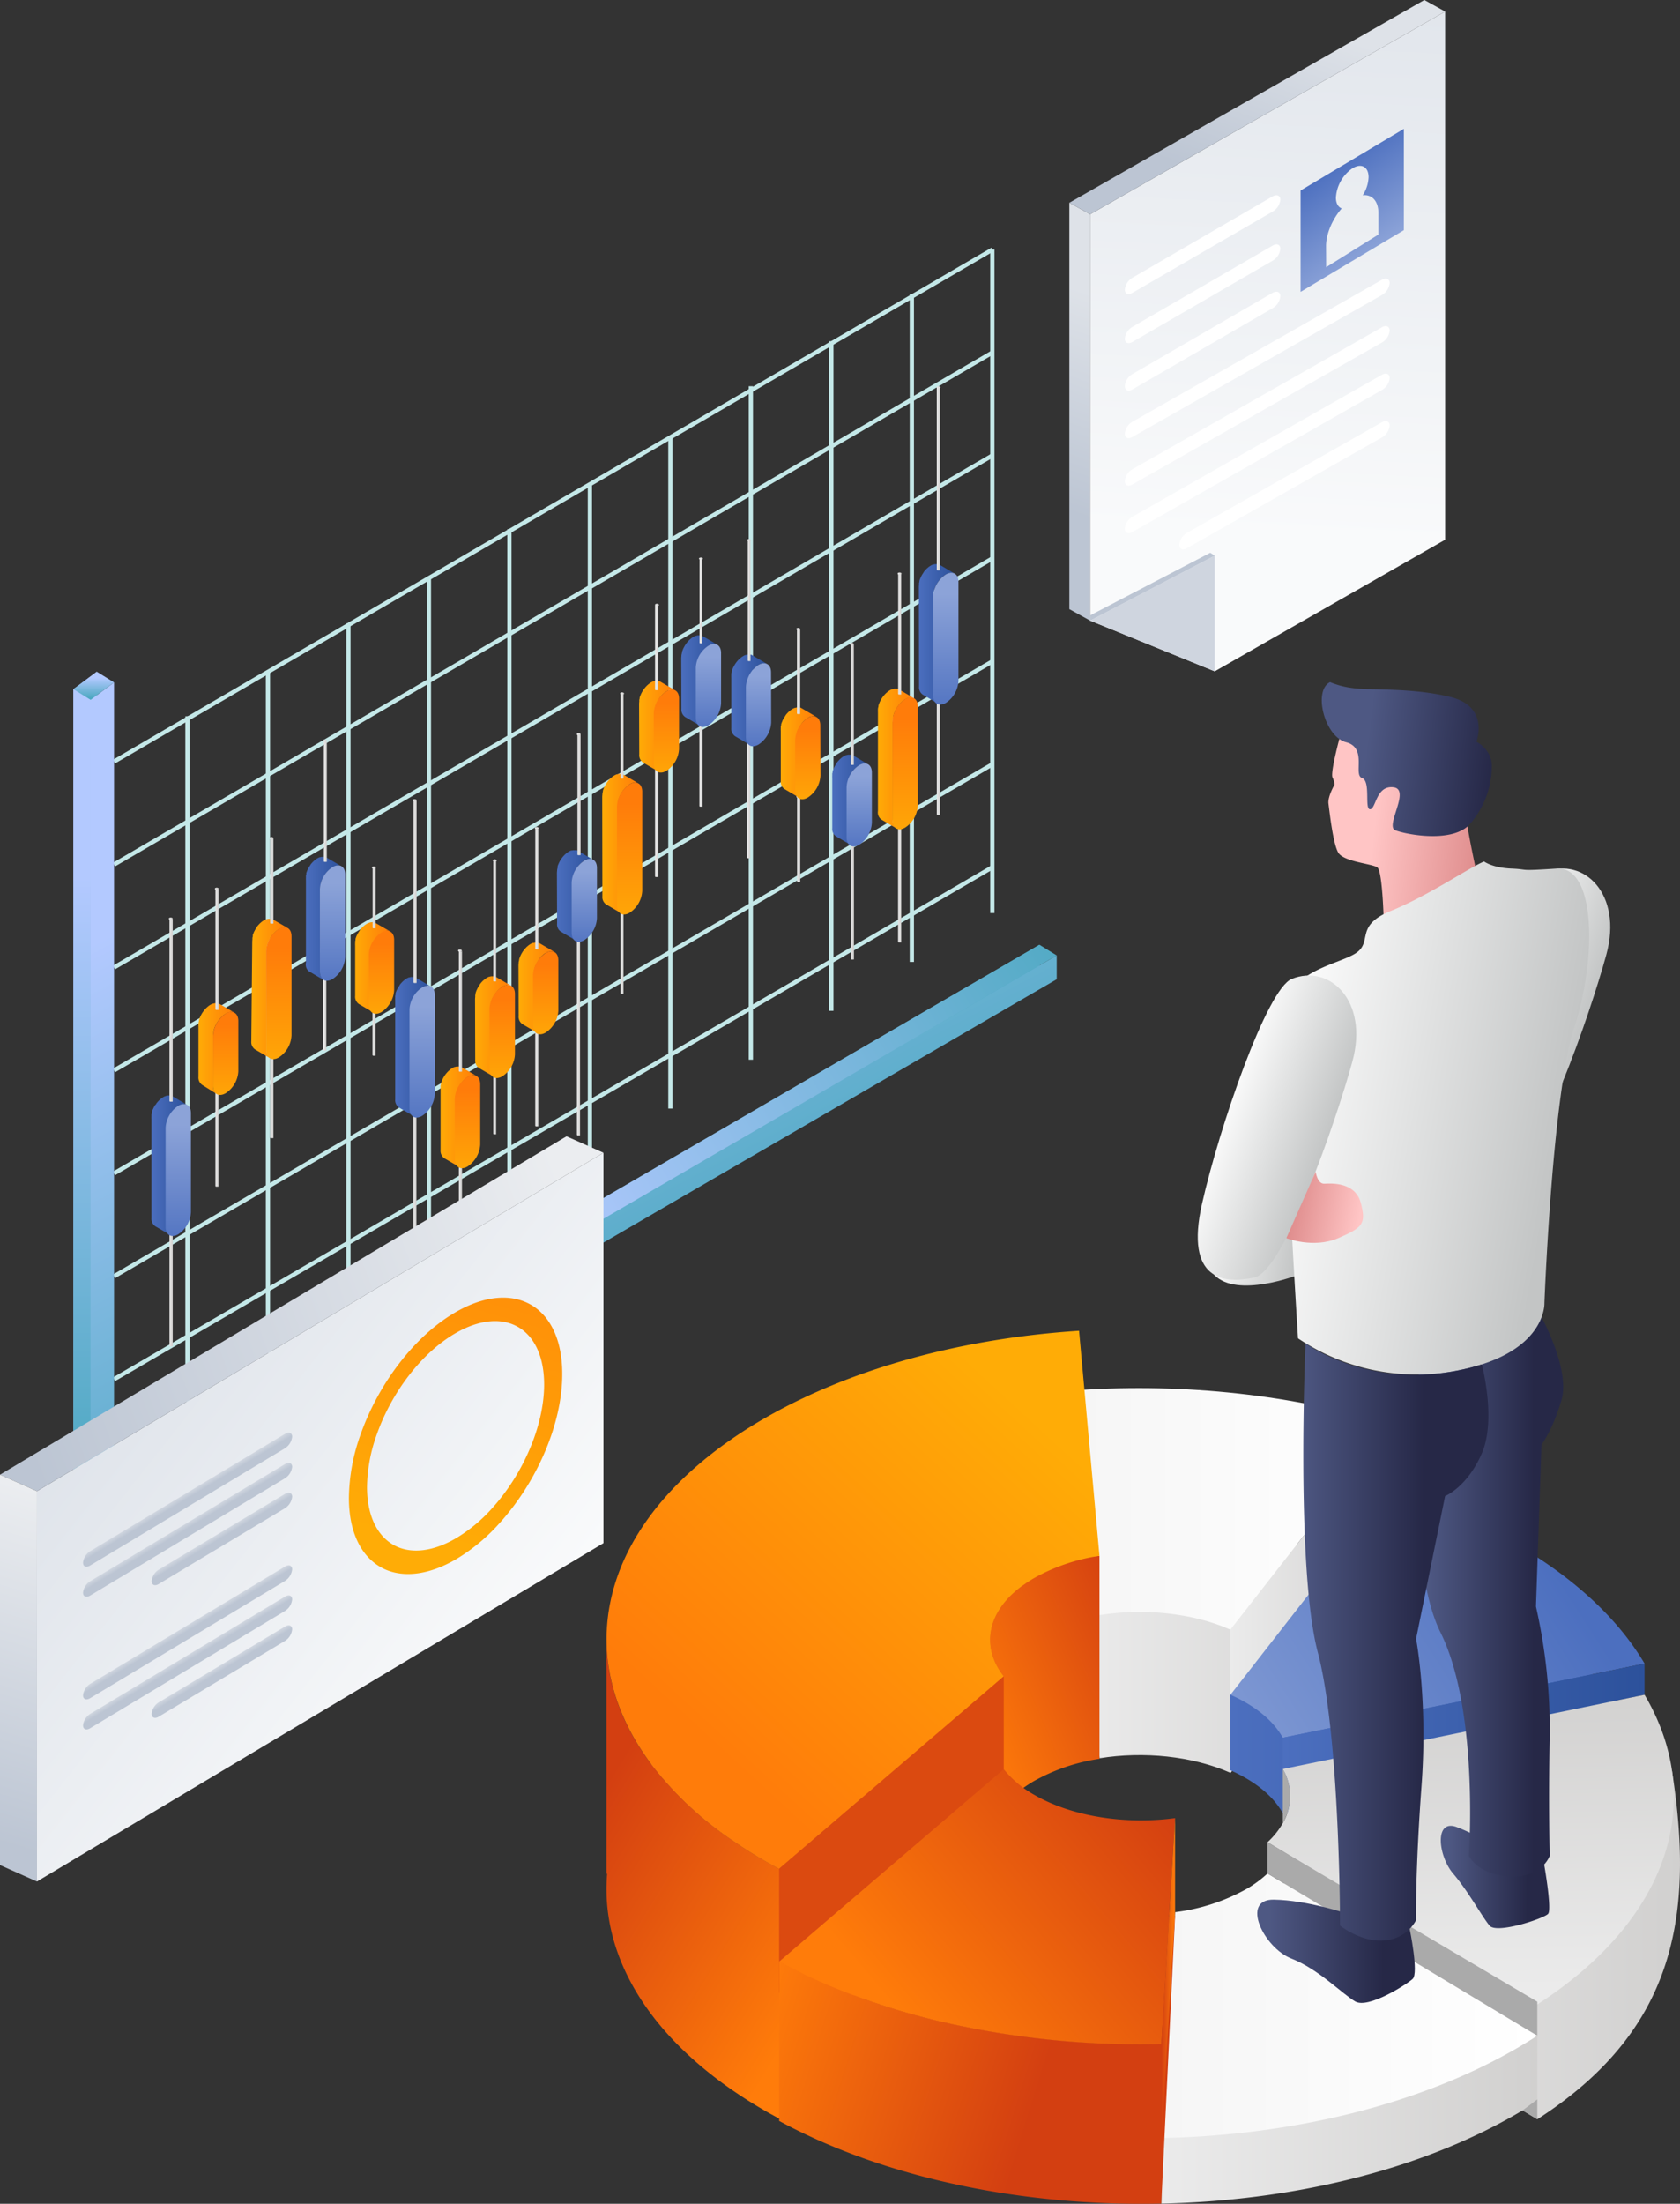<svg viewBox="0 0 488 640" xmlns:xlink="http://www.w3.org/1999/xlink" xmlns="http://www.w3.org/2000/svg"><rect x="0" y="0" width="488" height="640" fill="#333333" stroke="none"/><defs><style>.cls-1{fill:url(#linear-gradient);}.cls-2{fill:url(#linear-gradient-2);}.cls-3{fill:url(#linear-gradient-3);}.cls-4{fill:url(#linear-gradient-4);}.cls-5{fill:url(#linear-gradient-5);}.cls-6{fill:url(#linear-gradient-6);}.cls-7{fill:url(#linear-gradient-7);}.cls-8{fill:url(#linear-gradient-8);}.cls-9{fill:url(#linear-gradient-9);}.cls-10{fill:url(#linear-gradient-10);}.cls-11{fill:url(#linear-gradient-11);}.cls-12{fill:url(#linear-gradient-12);}.cls-13{fill:url(#linear-gradient-13);}.cls-14{fill:url(#linear-gradient-14);}.cls-15{fill:#db4a10;}.cls-16{fill:#aaa;}.cls-17{fill:url(#linear-gradient-15);}.cls-18{fill:#d33f11;}.cls-19{fill:url(#linear-gradient-16);}.cls-20{fill:url(#linear-gradient-17);}.cls-21{fill:url(#linear-gradient-18);}.cls-22{fill:url(#linear-gradient-19);}.cls-23{fill:url(#linear-gradient-20);}.cls-24{fill:url(#linear-gradient-21);}.cls-25{fill:url(#linear-gradient-22);}.cls-26{fill:url(#linear-gradient-23);}.cls-27{fill:url(#linear-gradient-24);}.cls-28{fill:url(#linear-gradient-25);}.cls-29{fill:url(#linear-gradient-26);}.cls-30{fill:url(#linear-gradient-27);}.cls-31{fill:url(#linear-gradient-28);}.cls-32{fill:none;stroke:#c4e8e8;stroke-miterlimit:10;stroke-width:1.23px;}.cls-33{fill:url(#linear-gradient-29);}.cls-34{fill:url(#linear-gradient-30);}.cls-35{fill:url(#linear-gradient-31);}.cls-36{fill:url(#linear-gradient-32);}.cls-37{fill:url(#linear-gradient-33);}.cls-38{isolation:isolate;}.cls-39{fill:url(#linear-gradient-34);}.cls-40{fill:url(#linear-gradient-35);}.cls-41{fill:url(#linear-gradient-36);}.cls-42{fill:url(#linear-gradient-37);}.cls-43{fill:url(#linear-gradient-38);}.cls-44{fill:url(#linear-gradient-39);}.cls-45{fill:url(#linear-gradient-40);}.cls-46{fill:url(#linear-gradient-41);}.cls-47{fill:url(#linear-gradient-42);}.cls-48{fill:url(#linear-gradient-43);}.cls-49{fill:url(#linear-gradient-44);}.cls-50{fill:url(#linear-gradient-45);}.cls-51{fill:url(#linear-gradient-46);}.cls-52{fill:url(#linear-gradient-47);}.cls-53{fill:url(#linear-gradient-48);}.cls-54{fill:url(#linear-gradient-49);}.cls-55{fill:url(#linear-gradient-50);}.cls-56{fill:url(#linear-gradient-51);}.cls-57{fill:url(#linear-gradient-52);}.cls-58{fill:url(#linear-gradient-53);}.cls-59{fill:url(#linear-gradient-54);}.cls-60{fill:url(#linear-gradient-55);}.cls-61{fill:url(#linear-gradient-56);}.cls-62{fill:url(#linear-gradient-57);}.cls-63{fill:url(#linear-gradient-58);}.cls-64{fill:url(#linear-gradient-59);}.cls-65{fill:url(#linear-gradient-60);}.cls-66{fill:url(#linear-gradient-61);}.cls-67{fill:url(#linear-gradient-62);}.cls-68{fill:url(#linear-gradient-63);}.cls-69{fill:url(#linear-gradient-64);}.cls-70{fill:url(#linear-gradient-65);}.cls-71{fill:url(#linear-gradient-66);}.cls-72{fill:url(#linear-gradient-67);}.cls-73{fill:url(#linear-gradient-68);}.cls-74{fill:url(#linear-gradient-69);}.cls-75{fill:url(#linear-gradient-70);}.cls-76{fill:url(#linear-gradient-71);}.cls-77{fill:url(#linear-gradient-72);}.cls-78{fill:url(#linear-gradient-73);}.cls-79{fill:url(#linear-gradient-74);}.cls-80{fill:url(#linear-gradient-75);}.cls-81{fill:url(#linear-gradient-76);}.cls-82{fill:url(#linear-gradient-77);}.cls-83{fill:url(#linear-gradient-78);}.cls-84{fill:url(#linear-gradient-79);}.cls-85{fill:url(#linear-gradient-80);}.cls-86{fill:url(#linear-gradient-81);}.cls-87{fill:url(#linear-gradient-82);}.cls-88{fill:url(#linear-gradient-83);}.cls-89{fill:url(#linear-gradient-84);}.cls-90{fill:url(#linear-gradient-85);}.cls-91{fill:url(#linear-gradient-86);}.cls-92{fill:url(#linear-gradient-87);}.cls-93{fill:url(#linear-gradient-88);}.cls-94{fill:url(#linear-gradient-89);}.cls-95{fill:url(#linear-gradient-90);}.cls-96{fill:url(#linear-gradient-91);}.cls-97{fill:url(#linear-gradient-92);}.cls-98{fill:url(#linear-gradient-93);}.cls-99{fill:url(#linear-gradient-94);}.cls-100{fill:url(#linear-gradient-95);}.cls-101{fill:url(#linear-gradient-96);}.cls-102{fill:url(#linear-gradient-97);}.cls-103{fill:url(#linear-gradient-98);}.cls-104{fill:url(#linear-gradient-99);}.cls-105{fill:url(#linear-gradient-100);}.cls-106{fill:url(#linear-gradient-101);}.cls-107{fill:url(#linear-gradient-102);}.cls-108{fill:url(#linear-gradient-103);}.cls-109{fill:url(#linear-gradient-104);}.cls-110{fill:url(#linear-gradient-105);}.cls-111{fill:url(#linear-gradient-106);}.cls-112{fill:url(#linear-gradient-107);}.cls-113{fill:url(#linear-gradient-108);}.cls-114{fill:url(#linear-gradient-109);}.cls-115{fill:url(#linear-gradient-110);}.cls-116{fill:url(#linear-gradient-111);}.cls-117{fill:url(#linear-gradient-112);}.cls-118{fill:url(#linear-gradient-113);}.cls-119{fill:url(#linear-gradient-114);}.cls-120{fill:url(#linear-gradient-115);}.cls-121{fill:url(#linear-gradient-116);}.cls-122{fill:url(#linear-gradient-117);}.cls-123{fill:url(#linear-gradient-118);}.cls-124{fill:url(#linear-gradient-119);}.cls-125{fill:url(#linear-gradient-120);}.cls-126{fill:url(#linear-gradient-121);}.cls-127{fill:url(#linear-gradient-122);}.cls-128{fill:url(#linear-gradient-123);}.cls-129{fill:url(#linear-gradient-124);}.cls-130{fill:url(#linear-gradient-125);}.cls-131{fill:url(#linear-gradient-126);}.cls-132{fill:url(#linear-gradient-127);}.cls-133{fill:url(#linear-gradient-128);}.cls-134{fill:url(#linear-gradient-129);}.cls-135{fill:url(#linear-gradient-130);}.cls-136{fill:url(#linear-gradient-131);}.cls-137{fill:url(#linear-gradient-132);}.cls-138{fill:url(#linear-gradient-133);}.cls-139{fill:url(#linear-gradient-134);}.cls-140{fill:url(#linear-gradient-135);}.cls-141{fill:url(#linear-gradient-136);}.cls-142{fill:url(#linear-gradient-137);}.cls-143{fill:url(#linear-gradient-138);}.cls-144{fill:url(#linear-gradient-139);}.cls-145{fill:url(#linear-gradient-140);}.cls-146{fill:url(#linear-gradient-141);}.cls-147{fill:url(#linear-gradient-142);}.cls-148{fill:url(#linear-gradient-143);}.cls-149{fill:url(#linear-gradient-144);}.cls-150{fill:url(#linear-gradient-145);}.cls-151{fill:url(#linear-gradient-146);}.cls-152{fill:url(#linear-gradient-147);}.cls-153{fill:url(#linear-gradient-148);}.cls-154{fill:url(#linear-gradient-149);}.cls-155{fill:url(#linear-gradient-150);}.cls-156{fill:url(#linear-gradient-151);}.cls-157{fill:url(#linear-gradient-152);}.cls-158{fill:url(#linear-gradient-153);}.cls-159{fill:url(#linear-gradient-154);}.cls-160{fill:#cfd5df;}.cls-161{fill:url(#linear-gradient-155);}.cls-162{fill:url(#linear-gradient-156);}.cls-163{fill:url(#linear-gradient-157);}.cls-164{fill:url(#linear-gradient-158);}.cls-165{fill:url(#linear-gradient-159);}.cls-166{fill:url(#linear-gradient-160);}.cls-167{fill:url(#linear-gradient-161);}.cls-168{fill:url(#linear-gradient-162);}.cls-169{fill:#bcc5d3;}</style><linearGradient gradientUnits="userSpaceOnUse" y2="564.92" x2="488" y1="564.92" x1="368.17" id="linear-gradient"><stop stop-color="#ebebeb" offset="0"></stop><stop stop-color="#d1d0cf" offset="1"></stop></linearGradient><linearGradient xlink:href="#linear-gradient" y2="479.77" x2="403.83" y1="479.77" x1="313.42" id="linear-gradient-2"></linearGradient><linearGradient xlink:href="#linear-gradient" y2="464.31" x2="403.83" y1="464.31" x1="357.41" id="linear-gradient-3"></linearGradient><linearGradient gradientUnits="userSpaceOnUse" y2="490.59" x2="477.7" y1="490.59" x1="357.41" id="linear-gradient-4"><stop stop-color="#4c6fbf" offset="0"></stop><stop stop-color="#2c519b" offset="1"></stop></linearGradient><linearGradient gradientUnits="userSpaceOnUse" y2="438.2" x2="403.83" y1="438.2" x1="313.42" id="linear-gradient-5"><stop stop-color="#f6f6f6" offset="0"></stop><stop stop-color="#fff" offset="1"></stop></linearGradient><linearGradient gradientUnits="userSpaceOnUse" y2="570.65" x2="242.05" y1="526.99" x1="170.43" id="linear-gradient-6"><stop stop-color="#d33f11" offset="0"></stop><stop stop-color="#ff7c0a" offset="1"></stop></linearGradient><linearGradient gradientUnits="userSpaceOnUse" y2="521.93" x2="341.19" y1="452.2" x1="449.61" id="linear-gradient-7"><stop stop-color="#4c6fbf" offset="0"></stop><stop stop-color="#8ca3d8" offset="1"></stop></linearGradient><linearGradient xlink:href="#linear-gradient-4" y2="498.42" x2="477.7" y1="498.42" x1="372.62" id="linear-gradient-8"></linearGradient><linearGradient xlink:href="#linear-gradient-6" y2="509.17" x2="284.1" y1="486.08" x1="338.29" id="linear-gradient-9"></linearGradient><linearGradient xlink:href="#linear-gradient-6" y2="532.9" x2="209.35" y1="450.29" x1="285.51" id="linear-gradient-10"></linearGradient><linearGradient xlink:href="#linear-gradient" y2="601.51" x2="446.55" y1="601.51" x1="337.35" id="linear-gradient-11"></linearGradient><linearGradient xlink:href="#linear-gradient-5" y2="582.48" x2="446.55" y1="582.48" x1="337.35" id="linear-gradient-12"></linearGradient><linearGradient xlink:href="#linear-gradient" y2="489.02" x2="426.51" y1="577.42" x1="428.05" id="linear-gradient-13"></linearGradient><linearGradient gradientUnits="userSpaceOnUse" y2="503.45" x2="203.05" y1="405.35" x1="293.49" id="linear-gradient-14"><stop stop-color="#ffac06" offset="0"></stop><stop stop-color="#ff7c0a" offset="1"></stop></linearGradient><linearGradient xlink:href="#linear-gradient-6" y2="569.08" x2="223.58" y1="594.6" x1="305.48" id="linear-gradient-15"></linearGradient><linearGradient xlink:href="#linear-gradient-6" y2="593.09" x2="268.03" y1="528.75" x1="343.76" id="linear-gradient-16"></linearGradient><linearGradient xlink:href="#linear-gradient-6" y2="574.98" x2="341.33" y1="574.98" x1="337.35" id="linear-gradient-17"></linearGradient><linearGradient gradientUnits="userSpaceOnUse" gradientTransform="matrix(-1, 0, 0, 1, 3962.83, 0)" y2="290.85" x2="3535.63" y1="301.97" x1="3504.01" id="linear-gradient-18"><stop stop-color="#c3c5c5" offset="0"></stop><stop stop-color="#fff" offset="1"></stop></linearGradient><linearGradient xlink:href="#linear-gradient-18" y2="359.4" x2="3611.86" y1="363.9" x1="3586.09" id="linear-gradient-19"></linearGradient><linearGradient gradientUnits="userSpaceOnUse" gradientTransform="matrix(-0.99, -0.12, -0.12, 0.99, 4270.47, 425.96)" y2="281.22" x2="3843.62" y1="281.22" x1="3876.23" id="linear-gradient-20"><stop stop-color="#ffc5c5" offset="0"></stop><stop stop-color="#de8b8b" offset="1"></stop></linearGradient><linearGradient gradientUnits="userSpaceOnUse" gradientTransform="matrix(-0.99, -0.12, -0.12, 0.99, 4270.47, 425.96)" y2="259.8" x2="3843.9" y1="259.8" x1="3881.24" id="linear-gradient-21"><stop stop-color="#4e5883" offset="0"></stop><stop stop-color="#262847" offset="1"></stop></linearGradient><linearGradient xlink:href="#linear-gradient-21" gradientTransform="matrix(-1, 0, 0, 1, 3962.83, 0)" y2="545.09" x2="3519.1" y1="545.09" x1="3541.9" id="linear-gradient-22"></linearGradient><linearGradient xlink:href="#linear-gradient-21" gradientTransform="matrix(-1, 0, 0, 1, 3962.83, 0)" y2="566.67" x2="3560.98" y1="566.67" x1="3594.11" id="linear-gradient-23"></linearGradient><linearGradient xlink:href="#linear-gradient-21" gradientTransform="matrix(-1, 0, 0, 1, 3962.83, 0)" y2="463.72" x2="3517.28" y1="463.72" x1="3548.21" id="linear-gradient-24"></linearGradient><linearGradient xlink:href="#linear-gradient-18" y2="314.8" x2="3595.64" y1="329.68" x1="3510.28" id="linear-gradient-25"></linearGradient><linearGradient xlink:href="#linear-gradient-21" gradientTransform="matrix(-1, 0, 0, 1, 3962.83, 0)" y2="476.85" x2="3549.16" y1="476.85" x1="3586" id="linear-gradient-26"></linearGradient><linearGradient xlink:href="#linear-gradient-18" y2="321.92" x2="3609.4" y1="333.04" x1="3577.78" id="linear-gradient-27"></linearGradient><linearGradient xlink:href="#linear-gradient-20" gradientTransform="matrix(-1, 0, 0, 1, 3962.83, 0)" y2="349.56" x2="3587.96" y1="353.06" x1="3567.89" id="linear-gradient-28"></linearGradient><linearGradient gradientUnits="userSpaceOnUse" y2="277.24" x2="-29.5" y1="402.69" x1="262.64" id="linear-gradient-29"><stop stop-color="#4ca8c1" offset="0"></stop><stop stop-color="#b3c9ff" offset="1"></stop></linearGradient><linearGradient xlink:href="#linear-gradient-29" y2="235.58" x2="99.81" y1="391.22" x1="181.81" id="linear-gradient-30"></linearGradient><linearGradient xlink:href="#linear-gradient-29" y2="254.94" x2="23.83" y1="432.93" x1="23.83" id="linear-gradient-31"></linearGradient><linearGradient xlink:href="#linear-gradient-29" y2="196.88" x2="27.23" y1="202.76" x1="27.23" id="linear-gradient-32"></linearGradient><linearGradient xlink:href="#linear-gradient-29" y2="361.88" x2="156.43" y1="268.56" x1="317.23" id="linear-gradient-33"></linearGradient><linearGradient xlink:href="#linear-gradient" y2="287.57" x2="94.97" y1="287.57" x1="93.85" id="linear-gradient-34"></linearGradient><linearGradient xlink:href="#linear-gradient" y2="269.93" x2="94.97" y1="269.93" x1="93.86" id="linear-gradient-35"></linearGradient><linearGradient xlink:href="#linear-gradient-4" y2="266.66" x2="99.19" y1="266.66" x1="88.5" id="linear-gradient-36"></linearGradient><linearGradient xlink:href="#linear-gradient-7" y2="256.6" x2="96.62" y1="289.47" x1="96.62" id="linear-gradient-37"></linearGradient><linearGradient xlink:href="#linear-gradient" y2="232.76" x2="94.97" y1="232.76" x1="93.85" id="linear-gradient-38"></linearGradient><linearGradient xlink:href="#linear-gradient" y2="215.12" x2="94.97" y1="215.12" x1="93.86" id="linear-gradient-39"></linearGradient><linearGradient xlink:href="#linear-gradient" y2="297.89" x2="109.19" y1="297.89" x1="108.07" id="linear-gradient-40"></linearGradient><linearGradient xlink:href="#linear-gradient" y2="288.99" x2="109.19" y1="288.99" x1="108.08" id="linear-gradient-41"></linearGradient><linearGradient xlink:href="#linear-gradient-14" y2="280.94" x2="113.41" y1="280.94" x1="102.72" id="linear-gradient-42"></linearGradient><linearGradient xlink:href="#linear-gradient-14" y2="274.11" x2="110.84" y1="297.72" x1="110.84" id="linear-gradient-43"></linearGradient><linearGradient xlink:href="#linear-gradient" y2="260.86" x2="109.19" y1="260.86" x1="108.07" id="linear-gradient-44"></linearGradient><linearGradient xlink:href="#linear-gradient" y2="251.96" x2="109.19" y1="251.96" x1="108.08" id="linear-gradient-45"></linearGradient><linearGradient xlink:href="#linear-gradient" y2="237.88" x2="191.39" y1="237.88" x1="190.27" id="linear-gradient-46"></linearGradient><linearGradient xlink:href="#linear-gradient" y2="220.86" x2="191.39" y1="220.86" x1="190.28" id="linear-gradient-47"></linearGradient><linearGradient xlink:href="#linear-gradient-14" y2="210.89" x2="196.18" y1="210.89" x1="185.48" id="linear-gradient-48"></linearGradient><linearGradient xlink:href="#linear-gradient-14" y2="204.06" x2="193.6" y1="227.67" x1="193.6" id="linear-gradient-49"></linearGradient><linearGradient xlink:href="#linear-gradient" y2="188.09" x2="191.39" y1="188.09" x1="190.27" id="linear-gradient-50"></linearGradient><linearGradient xlink:href="#linear-gradient" y2="175.66" x2="191.39" y1="175.66" x1="190.28" id="linear-gradient-51"></linearGradient><linearGradient xlink:href="#linear-gradient" y2="222" x2="204.16" y1="222" x1="203.04" id="linear-gradient-52"></linearGradient><linearGradient xlink:href="#linear-gradient-4" y2="209.57" x2="204.16" y1="209.57" x1="203.05" id="linear-gradient-53"></linearGradient><linearGradient xlink:href="#linear-gradient-4" y2="197.65" x2="208.39" y1="197.65" x1="197.7" id="linear-gradient-54"></linearGradient><linearGradient xlink:href="#linear-gradient-7" y2="190.82" x2="205.81" y1="214.43" x1="205.81" id="linear-gradient-55"></linearGradient><linearGradient xlink:href="#linear-gradient" y2="174.67" x2="204.16" y1="174.67" x1="203.04" id="linear-gradient-56"></linearGradient><linearGradient xlink:href="#linear-gradient" y2="162.24" x2="204.16" y1="162.24" x1="203.05" id="linear-gradient-57"></linearGradient><linearGradient xlink:href="#linear-gradient" y2="309.53" x2="156.48" y1="309.53" x1="155.36" id="linear-gradient-58"></linearGradient><linearGradient xlink:href="#linear-gradient" y2="291.89" x2="156.48" y1="291.89" x1="155.36" id="linear-gradient-59"></linearGradient><linearGradient xlink:href="#linear-gradient-14" y2="286.91" x2="161.11" y1="286.91" x1="150.42" id="linear-gradient-60"></linearGradient><linearGradient xlink:href="#linear-gradient-14" y2="280.07" x2="158.53" y1="303.69" x1="158.53" id="linear-gradient-61"></linearGradient><linearGradient xlink:href="#linear-gradient" y2="258.14" x2="156.48" y1="258.14" x1="155.36" id="linear-gradient-62"></linearGradient><linearGradient xlink:href="#linear-gradient" y2="240.5" x2="156.48" y1="240.5" x1="155.36" id="linear-gradient-63"></linearGradient><linearGradient xlink:href="#linear-gradient" y2="327.14" x2="63.52" y1="327.14" x1="62.4" id="linear-gradient-64"></linearGradient><linearGradient xlink:href="#linear-gradient" y2="309.5" x2="63.52" y1="309.5" x1="62.41" id="linear-gradient-65"></linearGradient><linearGradient xlink:href="#linear-gradient-14" y2="304.52" x2="68.15" y1="304.52" x1="57.46" id="linear-gradient-66"></linearGradient><linearGradient xlink:href="#linear-gradient-14" y2="297.68" x2="65.58" y1="321.3" x1="65.58" id="linear-gradient-67"></linearGradient><linearGradient xlink:href="#linear-gradient" y2="275.75" x2="63.52" y1="275.75" x1="62.4" id="linear-gradient-68"></linearGradient><linearGradient xlink:href="#linear-gradient" y2="258.11" x2="63.52" y1="258.11" x1="62.41" id="linear-gradient-69"></linearGradient><linearGradient xlink:href="#linear-gradient" y2="300.2" x2="168.65" y1="300.2" x1="167.53" id="linear-gradient-70"></linearGradient><linearGradient xlink:href="#linear-gradient" y2="270.52" x2="168.65" y1="270.52" x1="167.54" id="linear-gradient-71"></linearGradient><linearGradient xlink:href="#linear-gradient-4" y2="260.06" x2="172.32" y1="260.06" x1="161.63" id="linear-gradient-72"></linearGradient><linearGradient xlink:href="#linear-gradient-7" y2="253.23" x2="169.75" y1="276.84" x1="169.75" id="linear-gradient-73"></linearGradient><linearGradient xlink:href="#linear-gradient" y2="230.84" x2="168.65" y1="230.84" x1="167.53" id="linear-gradient-74"></linearGradient><linearGradient xlink:href="#linear-gradient" y2="213.2" x2="168.65" y1="213.2" x1="167.54" id="linear-gradient-75"></linearGradient><linearGradient xlink:href="#linear-gradient" y2="339.09" x2="121" y1="339.09" x1="119.88" id="linear-gradient-76"></linearGradient><linearGradient xlink:href="#linear-gradient" y2="321.45" x2="121" y1="321.45" x1="119.89" id="linear-gradient-77"></linearGradient><linearGradient xlink:href="#linear-gradient-4" y2="303.99" x2="125.22" y1="303.99" x1="114.53" id="linear-gradient-78"></linearGradient><linearGradient xlink:href="#linear-gradient-7" y2="292.3" x2="122.65" y1="329.82" x1="122.65" id="linear-gradient-79"></linearGradient><linearGradient xlink:href="#linear-gradient" y2="259.03" x2="121" y1="259.03" x1="119.88" id="linear-gradient-80"></linearGradient><linearGradient xlink:href="#linear-gradient" y2="232.41" x2="121" y1="232.41" x1="119.89" id="linear-gradient-81"></linearGradient><linearGradient xlink:href="#linear-gradient" y2="219.17" x2="273.11" y1="219.17" x1="271.99" id="linear-gradient-82"></linearGradient><linearGradient xlink:href="#linear-gradient" y2="201.53" x2="273.11" y1="201.53" x1="271.99" id="linear-gradient-83"></linearGradient><linearGradient xlink:href="#linear-gradient-4" y2="184.07" x2="277.33" y1="184.07" x1="266.64" id="linear-gradient-84"></linearGradient><linearGradient xlink:href="#linear-gradient-7" y2="172.38" x2="274.75" y1="209.9" x1="274.75" id="linear-gradient-85"></linearGradient><linearGradient xlink:href="#linear-gradient" y2="139.11" x2="273.11" y1="139.11" x1="271.99" id="linear-gradient-86"></linearGradient><linearGradient xlink:href="#linear-gradient" y2="112.49" x2="273.11" y1="112.49" x1="271.99" id="linear-gradient-87"></linearGradient><linearGradient xlink:href="#linear-gradient" y2="373.47" x2="50.16" y1="373.47" x1="49.04" id="linear-gradient-88"></linearGradient><linearGradient xlink:href="#linear-gradient" y2="355.83" x2="50.16" y1="355.83" x1="49.05" id="linear-gradient-89"></linearGradient><linearGradient xlink:href="#linear-gradient-4" y2="338.37" x2="54.39" y1="338.37" x1="43.7" id="linear-gradient-90"></linearGradient><linearGradient xlink:href="#linear-gradient-7" y2="326.68" x2="51.81" y1="364.2" x1="51.81" id="linear-gradient-91"></linearGradient><linearGradient xlink:href="#linear-gradient" y2="293.41" x2="50.16" y1="293.41" x1="49.04" id="linear-gradient-92"></linearGradient><linearGradient xlink:href="#linear-gradient" y2="266.79" x2="50.16" y1="266.79" x1="49.05" id="linear-gradient-93"></linearGradient><linearGradient xlink:href="#linear-gradient" y2="276.29" x2="181.26" y1="276.29" x1="180.14" id="linear-gradient-94"></linearGradient><linearGradient xlink:href="#linear-gradient" y2="263.86" x2="181.26" y1="263.86" x1="180.15" id="linear-gradient-95"></linearGradient><linearGradient xlink:href="#linear-gradient-14" y2="245.01" x2="185.48" y1="245.01" x1="174.79" id="linear-gradient-96"></linearGradient><linearGradient xlink:href="#linear-gradient-14" y2="233.32" x2="182.91" y1="270.84" x1="182.91" id="linear-gradient-97"></linearGradient><linearGradient xlink:href="#linear-gradient" y2="213.83" x2="181.26" y1="213.83" x1="180.14" id="linear-gradient-98"></linearGradient><linearGradient xlink:href="#linear-gradient" y2="201.4" x2="181.26" y1="201.4" x1="180.15" id="linear-gradient-99"></linearGradient><linearGradient xlink:href="#linear-gradient" y2="318.3" x2="79.43" y1="318.3" x1="78.31" id="linear-gradient-100"></linearGradient><linearGradient xlink:href="#linear-gradient" y2="305.87" x2="79.43" y1="305.87" x1="78.31" id="linear-gradient-101"></linearGradient><linearGradient xlink:href="#linear-gradient-14" y2="287.02" x2="83.65" y1="287.02" x1="72.96" id="linear-gradient-102"></linearGradient><linearGradient xlink:href="#linear-gradient-14" y2="275.33" x2="81.07" y1="312.85" x1="81.07" id="linear-gradient-103"></linearGradient><linearGradient xlink:href="#linear-gradient" y2="255.84" x2="79.43" y1="255.84" x1="78.31" id="linear-gradient-104"></linearGradient><linearGradient xlink:href="#linear-gradient" y2="243.41" x2="79.43" y1="243.41" x1="78.31" id="linear-gradient-105"></linearGradient><linearGradient xlink:href="#linear-gradient" y2="243.8" x2="232.43" y1="243.8" x1="231.3" id="linear-gradient-106"></linearGradient><linearGradient xlink:href="#linear-gradient" y2="231.37" x2="232.43" y1="231.37" x1="231.31" id="linear-gradient-107"></linearGradient><linearGradient xlink:href="#linear-gradient-14" y2="218.64" x2="237.21" y1="218.64" x1="226.52" id="linear-gradient-108"></linearGradient><linearGradient xlink:href="#linear-gradient-14" y2="211.81" x2="234.63" y1="235.42" x1="234.63" id="linear-gradient-109"></linearGradient><linearGradient xlink:href="#linear-gradient" y2="195.1" x2="232.43" y1="195.1" x1="231.3" id="linear-gradient-110"></linearGradient><linearGradient xlink:href="#linear-gradient" y2="182.67" x2="232.43" y1="182.67" x1="231.31" id="linear-gradient-111"></linearGradient><linearGradient xlink:href="#linear-gradient" y2="261.13" x2="247.96" y1="261.13" x1="246.84" id="linear-gradient-112"></linearGradient><linearGradient xlink:href="#linear-gradient" y2="243.49" x2="247.96" y1="243.49" x1="246.85" id="linear-gradient-113"></linearGradient><linearGradient xlink:href="#linear-gradient-4" y2="232.34" x2="252.18" y1="232.34" x1="241.49" id="linear-gradient-114"></linearGradient><linearGradient xlink:href="#linear-gradient-7" y2="225.51" x2="249.61" y1="249.12" x1="249.61" id="linear-gradient-115"></linearGradient><linearGradient xlink:href="#linear-gradient" y2="204.65" x2="247.96" y1="204.65" x1="246.84" id="linear-gradient-116"></linearGradient><linearGradient xlink:href="#linear-gradient" y2="187.01" x2="247.96" y1="187.01" x1="246.85" id="linear-gradient-117"></linearGradient><linearGradient xlink:href="#linear-gradient" y2="231.68" x2="218.11" y1="231.68" x1="216.99" id="linear-gradient-118"></linearGradient><linearGradient xlink:href="#linear-gradient-7" y2="214.04" x2="218.11" y1="214.04" x1="217" id="linear-gradient-119"></linearGradient><linearGradient xlink:href="#linear-gradient-4" y2="203.25" x2="222.9" y1="203.25" x1="212.21" id="linear-gradient-120"></linearGradient><linearGradient xlink:href="#linear-gradient-7" y2="196.42" x2="220.32" y1="220.03" x1="220.32" id="linear-gradient-121"></linearGradient><linearGradient xlink:href="#linear-gradient" y2="174.49" x2="218.11" y1="174.49" x1="216.99" id="linear-gradient-122"></linearGradient><linearGradient xlink:href="#linear-gradient" y2="156.85" x2="218.11" y1="156.85" x1="217" id="linear-gradient-123"></linearGradient><linearGradient xlink:href="#linear-gradient" y2="256.22" x2="261.86" y1="256.22" x1="260.74" id="linear-gradient-124"></linearGradient><linearGradient xlink:href="#linear-gradient" y2="238.58" x2="261.86" y1="238.58" x1="260.75" id="linear-gradient-125"></linearGradient><linearGradient xlink:href="#linear-gradient-14" y2="220.27" x2="265.52" y1="220.27" x1="254.83" id="linear-gradient-126"></linearGradient><linearGradient xlink:href="#linear-gradient-14" y2="208.58" x2="262.94" y1="246.11" x1="262.94" id="linear-gradient-127"></linearGradient><linearGradient xlink:href="#linear-gradient" y2="184.22" x2="261.86" y1="184.22" x1="260.74" id="linear-gradient-128"></linearGradient><linearGradient xlink:href="#linear-gradient" y2="166.58" x2="261.86" y1="166.58" x1="260.75" id="linear-gradient-129"></linearGradient><linearGradient xlink:href="#linear-gradient" y2="311.87" x2="144.28" y1="311.87" x1="143.16" id="linear-gradient-130"></linearGradient><linearGradient xlink:href="#linear-gradient" y2="294.23" x2="144.28" y1="294.23" x1="143.17" id="linear-gradient-131"></linearGradient><linearGradient xlink:href="#linear-gradient-14" y2="298.14" x2="148.51" y1="298.14" x1="137.81" id="linear-gradient-132"></linearGradient><linearGradient xlink:href="#linear-gradient-14" y2="290.31" x2="145.93" y1="316.79" x1="145.93" id="linear-gradient-133"></linearGradient><linearGradient xlink:href="#linear-gradient" y2="267.53" x2="144.28" y1="267.53" x1="143.16" id="linear-gradient-134"></linearGradient><linearGradient xlink:href="#linear-gradient" y2="249.89" x2="144.28" y1="249.89" x1="143.17" id="linear-gradient-135"></linearGradient><linearGradient xlink:href="#linear-gradient" y2="338.06" x2="134.2" y1="338.06" x1="133.07" id="linear-gradient-136"></linearGradient><linearGradient xlink:href="#linear-gradient" y2="320.42" x2="134.2" y1="320.42" x1="133.08" id="linear-gradient-137"></linearGradient><linearGradient xlink:href="#linear-gradient-14" y2="324.33" x2="138.42" y1="324.33" x1="127.73" id="linear-gradient-138"></linearGradient><linearGradient xlink:href="#linear-gradient-14" y2="316.49" x2="135.84" y1="342.98" x1="135.84" id="linear-gradient-139"></linearGradient><linearGradient xlink:href="#linear-gradient" y2="293.72" x2="134.2" y1="293.72" x1="133.07" id="linear-gradient-140"></linearGradient><linearGradient xlink:href="#linear-gradient" y2="276.07" x2="134.2" y1="276.07" x1="133.08" id="linear-gradient-141"></linearGradient><linearGradient gradientUnits="userSpaceOnUse" y2="361.78" x2="-6.72" y1="482.61" x1="146.18" id="linear-gradient-142"><stop stop-color="#f9fafb" offset="0"></stop><stop stop-color="#d5dbe4" offset="1"></stop></linearGradient><linearGradient gradientUnits="userSpaceOnUse" gradientTransform="matrix(-1, 0, 0, 1, 2405.46, 0)" y2="352.41" x2="2238.52" y1="412.05" x1="2401" id="linear-gradient-143"><stop stop-color="#bcc5d3" offset="0"></stop><stop stop-color="#ebedf0" offset="1"></stop></linearGradient><linearGradient xlink:href="#linear-gradient-143" y2="435.83" x2="2384.8" y1="533.06" x1="2413.67" id="linear-gradient-144"></linearGradient><linearGradient gradientUnits="userSpaceOnUse" gradientTransform="matrix(-1, 0, 0, 1, 2405.46, 0)" y2="374.91" x2="2261.12" y1="448.77" x1="2282.22" id="linear-gradient-145"><stop stop-color="#ffac06" offset="0"></stop><stop stop-color="#ff9008" offset="1"></stop></linearGradient><linearGradient xlink:href="#linear-gradient-143" gradientTransform="matrix(-1, 0.6, 0, 1, 2405.46, -3819.46)" y2="2840.04" x2="2350.97" y1="2844.04" x1="2350.97" id="linear-gradient-146"></linearGradient><linearGradient xlink:href="#linear-gradient-143" gradientTransform="matrix(-1, 0.6, 0, 1, 2405.46, -3819.46)" y2="2848.77" x2="2350.97" y1="2852.77" x1="2350.97" id="linear-gradient-147"></linearGradient><linearGradient xlink:href="#linear-gradient-143" gradientTransform="matrix(-1, 0.6, 0, 1, 2405.46, -3819.46)" y2="2857.44" x2="2341.01" y1="2861.44" x1="2341.01" id="linear-gradient-148"></linearGradient><linearGradient xlink:href="#linear-gradient-143" gradientTransform="matrix(-1, 0.6, 0, 1, 2405.46, -3819.46)" y2="2878.57" x2="2350.97" y1="2882.57" x1="2350.97" id="linear-gradient-149"></linearGradient><linearGradient xlink:href="#linear-gradient-143" gradientTransform="matrix(-1, 0.6, 0, 1, 2405.46, -3819.46)" y2="2887.3" x2="2350.97" y1="2891.3" x1="2350.97" id="linear-gradient-150"></linearGradient><linearGradient xlink:href="#linear-gradient-143" gradientTransform="matrix(-1, 0.6, 0, 1, 2405.46, -3819.46)" y2="2895.97" x2="2341.01" y1="2899.97" x1="2341.01" id="linear-gradient-151"></linearGradient><linearGradient gradientUnits="userSpaceOnUse" gradientTransform="matrix(-1, 0, 0, 1, 2405.46, 0)" y2="87.68" x2="2080.78" y1="146.75" x1="2101.23" id="linear-gradient-152"><stop stop-color="#bcc5d3" offset="0"></stop><stop stop-color="#dee2e8" offset="1"></stop></linearGradient><linearGradient xlink:href="#linear-gradient-142" y2="-82.57" x2="378.58" y1="155.2" x1="365.75" id="linear-gradient-153"></linearGradient><linearGradient xlink:href="#linear-gradient-152" y2="5.49" x2="2031.39" y1="52.97" x1="2047.83" id="linear-gradient-154"></linearGradient><linearGradient gradientUnits="userSpaceOnUse" gradientTransform="matrix(-1, 0.57, 0, 1, 2405.36, -3665.9)" y2="2591.63" x2="2056.03" y1="2587.08" x1="2056.03" id="linear-gradient-155"><stop stop-color="#fff" offset="0"></stop><stop stop-color="#bcc5d3" offset="0.99"></stop></linearGradient><linearGradient xlink:href="#linear-gradient-155" y2="2577.38" x2="2056.03" y1="2572.82" x1="2056.03" id="linear-gradient-156"></linearGradient><linearGradient xlink:href="#linear-gradient-155" y2="2605.43" x2="2056.03" y1="2600.88" x1="2056.03" id="linear-gradient-157"></linearGradient><linearGradient xlink:href="#linear-gradient-155" y2="2619.25" x2="2040.16" y1="2614.98" x1="2040.16" id="linear-gradient-158"></linearGradient><linearGradient xlink:href="#linear-gradient-155" y2="2633.05" x2="2040.16" y1="2628.78" x1="2040.16" id="linear-gradient-159"></linearGradient><linearGradient xlink:href="#linear-gradient-155" y2="2646.84" x2="2040.16" y1="2642.58" x1="2040.16" id="linear-gradient-160"></linearGradient><linearGradient xlink:href="#linear-gradient-155" y2="2660.5" x2="2032.24" y1="2656.37" x1="2032.24" id="linear-gradient-161"></linearGradient><linearGradient xlink:href="#linear-gradient-7" gradientTransform="matrix(-1, 0, 0, 1, 2405.46, 0)" y2="72.13" x2="2004.78" y1="49.2" x1="2021.16" id="linear-gradient-162"></linearGradient></defs><g id="Layer_2"><g id="all"><g id="main_2"><path d="M446.55,615.46l-78.38-47.12a22.26,22.26,0,0,0,4.45-5.54h0a15.53,15.53,0,0,0,0-15.71l113.07-32.7C492.6,558.39,485.26,590.45,446.55,615.46Z" class="cls-1"></path><path d="M403.83,455.34l-46.42,59.51c-11.07-4.9-25.23-6.3-38-4.24l-5.95-65.36C344.19,443.26,375.81,446.61,403.83,455.34Z" class="cls-2"></path><polygon points="357.41 473.28 357.41 514.85 403.83 455.34 403.83 413.77 357.41 473.28" class="cls-3"></polygon><path d="M477.7,505,372.62,526.58c-2.06-3.74-5.64-7.24-10.72-10.19a44.94,44.94,0,0,0-4.49-2.28V492.18l46.42-37.58a179.43,179.43,0,0,1,36.63,15.83C457.8,480.52,470.23,492.39,477.7,505Z" class="cls-4"></path><path d="M403.83,413.77l-46.42,59.51c-11.07-4.9-25.23-6.3-38-4.24l-5.95-65.36C344.19,401.68,375.81,405,403.83,413.77Z" class="cls-5"></path><path d="M250.08,522.35V594.9l-23.77,20.35c-1.48-.8-2.95-1.6-4.38-2.43-32.42-18.84-47.63-43.93-45.58-68.61l-.19-.15V476c0,12.38,4.33,24.77,13,36.33a100.74,100.74,0,0,0,24,22.38q4.14,2.87,8.75,5.54c1.43.83,2.9,1.64,4.38,2.44Z" class="cls-6"></path><path d="M477.7,483.11,372.62,504.65c-2.06-3.73-5.64-7.24-10.72-10.19a47.17,47.17,0,0,0-4.49-2.28l46.42-59.51a179.45,179.45,0,0,1,36.63,15.84C457.8,458.59,470.23,470.46,477.7,483.11Z" class="cls-7"></path><polygon points="372.62 504.65 372.62 513.72 477.7 492.18 477.7 483.11 372.62 504.65" class="cls-8"></polygon><path d="M319.37,451.83v58.94a55.4,55.4,0,0,0-19.1,6.51c-13.16,7.71-16,19.1-8.7,28.48l-41.49,35.51V508.72l37.34-32-10.19-8.1c-6.64-8.45,9.42-14.07,19.53-21.62h.05l.81-.6a8,8,0,0,1,.85-.58c.29-.2.58-.39.89-.57s.61-.39.91-.57C305.75,441.51,312.37,453,319.37,451.83Z" class="cls-9"></path><path d="M291.57,486.82l-4.15,3.57L226.31,542.7c-1.48-.8-2.95-1.61-4.38-2.44q-4.6-2.67-8.75-5.54a100.74,100.74,0,0,1-24-22.38,94.79,94.79,0,0,1,18.05-18,129.23,129.23,0,0,1,14-9.41c21.52-12.59,47.86-20.68,75.57-24.29C286.65,468.22,284.93,478.36,291.57,486.82Z" class="cls-10"></path><path d="M446.55,610.2q-2.61,1.71-5.39,3.34c-28.74,16.82-66.05,25.61-103.81,26.4v-19l4-46.57a56.61,56.61,0,0,0,20.77-6.77,32.52,32.52,0,0,0,6.07-4.49l78.38,28.1Z" class="cls-11"></path><path d="M446.55,591.18c-1.74,1.14-3.54,2.24-5.39,3.33-28.74,16.82-66.05,25.62-103.81,26.4l4-65.6a56.79,56.79,0,0,0,20.77-6.76,33.43,33.43,0,0,0,6.07-4.49Z" class="cls-12"></path><path d="M446.55,582.11,368.17,535a22.62,22.62,0,0,0,4.45-5.54h0a15.54,15.54,0,0,0,0-15.72L477.7,492.18C495.63,522.44,485.26,557.09,446.55,582.11Z" class="cls-13"></path><path d="M319.37,451.83a55.41,55.41,0,0,0-19.1,6.52c-.3.18-.61.36-.91.56a8.38,8.38,0,0,0-.89.57,6.81,6.81,0,0,0-.85.59,9.52,9.52,0,0,0-.86.6c-10.11,7.55-11.83,17.69-5.19,26.15l-4.15,3.57L226.31,542.7c-1.48-.8-2.95-1.61-4.38-2.44q-4.6-2.67-8.75-5.54a100.74,100.74,0,0,1-24-22.38c-8.65-11.56-13-24-13-36.33,0-.89,0-1.78.08-2.67,1.12-22.14,16.08-44,44.95-60.95,25.79-15.08,58.5-23.74,92.23-25.92Z" class="cls-14"></path><polygon points="291.57 486.82 291.57 522.93 226.95 578.26 226.31 578.82 226.31 542.7 226.95 542.15 287.42 490.38 291.57 486.82" class="cls-15"></polygon><polygon points="368.17 534.99 368.17 544.06 446.55 591.18 446.55 581.31 368.17 534.99" class="cls-16"></polygon><path d="M341.33,556.39l-4,83.55c-39.66.86-79.82-7.14-111-24V569.61a172.68,172.68,0,0,0,21.76,9.79,209,209,0,0,0,24.41,7.43,256.71,256.71,0,0,0,64.87,6.73l2.24-37C340.17,556.54,340.75,556.46,341.33,556.39Z" class="cls-17"></path><path d="M339.59,556.59l-2.24,37a256.71,256.71,0,0,1-64.87-6.73,209,209,0,0,1-24.41-7.43l4.09-3.5,39.41-33.75a30.69,30.69,0,0,0,8.9,7.47C311.11,555.82,325.88,558.14,339.59,556.59Z" class="cls-18"></path><path d="M341.33,528l-1.74,28.63-2.24,37a256.71,256.71,0,0,1-64.87-6.73,209,209,0,0,1-24.41-7.43,172.68,172.68,0,0,1-21.76-9.79l65.26-55.89a30.54,30.54,0,0,0,8.9,7.47C311.57,527.65,327.15,529.9,341.33,528Z" class="cls-19"></path><polygon points="341.33 527.96 341.33 555.31 337.35 622 337.35 593.56 341.33 527.96" class="cls-20"></polygon><path d="M372.62,529.44V513.72A15.54,15.54,0,0,1,372.62,529.44Z" class="cls-16"></path><polygon points="446.55 615.46 446.55 609.69 442.26 612.88 446.55 615.46" class="cls-16"></polygon><path d="M449,253.22c10.95-4.41,22.44,6.32,17.61,24S446.81,338,438.12,340s-20.27,1-15.2-21.38S441.74,256.14,449,253.22Z" class="cls-21"></path><path d="M377,370.28s-17.68,6.84-24.23,0,5.44-21.93,5.44-21.93l18.93,3.91Z" class="cls-22"></path><path d="M389.41,213.19s-3,10.9-2.36,12.56a6,6,0,0,1,.61,2.1s-2.05,3.5-1.77,5.56,1.29,11.56,2.84,14.2,9.69,3.2,11.33,4.27S402,269.35,402,269.35l26.82-16.43S425.27,237,425.3,232s-4.79-12.71-4.79-12.71Z" class="cls-23"></path><path d="M386.35,198.1c-5,2.42-1.61,15.83,4.65,17.45s2,9.49,4.63,10.38.62,9.17,2.35,9.09,1.7-7,6.79-6.39-2.5,11.25.51,12.48,17,3.94,21.88-2a25.84,25.84,0,0,0,6.17-16.72c0-4.76-4.46-7-4.46-7s3.94-10.2-7.62-13-23.43-1.84-28.22-2.56A25,25,0,0,1,386.35,198.1Z" class="cls-24"></path><path d="M448.54,541.43s2.3,13,1.16,14.35-14.89,5.92-17,3.46-6.19-10-10.59-15.13-5.55-16.1,1.14-13.47a54.86,54.86,0,0,1,11,5.75Z" class="cls-25"></path><path d="M409.47,560.16s2.68,12.88.88,14.53-12.89,8.71-16.65,6.57-10.61-9.37-18.61-12.49-14.85-17.26-5.06-17.1,21.39,4.11,21.39,4.11Z" class="cls-26"></path><path d="M447.77,382.52s8.45,15.25,5.78,24.18-5.78,12.81-5.78,12.81l-1.61,47.05a161.6,161.6,0,0,1,4,37.53c-.41,19.95,0,34.84,0,34.84s-2.19,6.55-11.65,6-11.83-6-11.83-6,3-42.29-8.28-64.92-5.62-84-5.62-84Z" class="cls-27"></path><path d="M431.09,250.18c-4.33,1.79-16.3,10-27,14.32s-5.29,8.9-10.13,12.23-19.19,5-20.72,16.08,3.8,95.85,3.8,95.85a61.71,61.71,0,0,0,45.58,9.49c26.74-4.87,26-19.74,26-19.74s2.29-60.76,8.66-80,6.58-46.94-5.14-46.17-7.53.24-13.13,0S431.09,250.18,431.09,250.18Z" class="cls-28"></path><path d="M430.43,396.23s4.3,16,0,25.86-10.66,12.38-10.66,12.38l-8.44,41.47s3.44,17.64,1.59,42.71-1.59,39-1.59,39a11.27,11.27,0,0,1-9.17,5.88c-6.76.62-12.91-4.33-12.91-4.33s0-54.91-6.45-79.3-3.58-89.78-3.58-89.78S400.3,405.64,430.43,396.23Z" class="cls-29"></path><path d="M375.22,284.29c10.94-4.41,22.44,6.32,17.61,24S373,369.08,364.36,371s-20.27,1-15.21-21.38S368,287.21,375.22,284.29Z" class="cls-30"></path><path d="M382.17,340.28s.48,3.6,2.56,3.48,8.95-.49,10.55,5.56.62,7.16-6.56,10.25-15.07,0-15.07,0Z" class="cls-31"></path><line y2="251.83" x2="288.31" y1="400.55" x1="33.13" class="cls-32"></line><line y2="221.93" x2="288.31" y1="370.65" x1="33.13" class="cls-32"></line><line y2="192.04" x2="288.31" y1="340.76" x1="33.13" class="cls-32"></line><line y2="162.14" x2="288.31" y1="310.86" x1="33.13" class="cls-32"></line><line y2="132.25" x2="288.31" y1="280.96" x1="33.13" class="cls-32"></line><line y2="102.35" x2="288.31" y1="251.07" x1="33.13" class="cls-32"></line><line y2="72.46" x2="288.31" y1="221.17" x1="33.13" class="cls-32"></line><line y2="208.01" x2="54.45" y1="407.11" x1="54.45" class="cls-32"></line><line y2="195.07" x2="77.83" y1="392.91" x1="77.83" class="cls-32"></line><line y2="181.05" x2="101.21" y1="378.72" x1="101.21" class="cls-32"></line><line y2="167.87" x2="124.59" y1="364.52" x1="124.59" class="cls-32"></line><line y2="153.68" x2="147.97" y1="350.33" x1="147.97" class="cls-32"></line><line y2="140.62" x2="171.35" y1="336.14" x1="171.35" class="cls-32"></line><line y2="126.99" x2="194.73" y1="321.94" x1="194.73" class="cls-32"></line><line y2="112.16" x2="218.11" y1="307.75" x1="218.11" class="cls-32"></line><line y2="99.1" x2="241.49" y1="293.55" x1="241.49" class="cls-32"></line><line y2="85.39" x2="264.87" y1="279.36" x1="264.87" class="cls-32"></line><line y2="72.46" x2="288.25" y1="265.16" x1="288.25" class="cls-32"></line><polygon points="28.12 433.39 28.12 195.07 21.32 200.14 21.32 444.26 301.94 281.29 301.94 274.37 28.12 433.39" class="cls-33"></polygon><polygon points="33.13 436.5 33.13 198.17 26.33 203.24 26.33 447.37 306.95 284.39 306.95 277.47 33.13 436.5" class="cls-34"></polygon><polygon points="21.32 444.26 26.33 447.37 26.33 203.24 21.32 200.14 21.32 444.26" class="cls-35"></polygon><polygon points="28.12 195.07 33.13 198.17 26.33 203.24 21.32 200.14 28.12 195.07" class="cls-36"></polygon><polygon points="301.94 274.37 306.95 277.47 33.13 436.5 33.13 430.49 301.94 274.37" class="cls-37"></polygon><g class="cls-38"><path d="M95,270h0l0,.05h0l-.05.05,0,0,0,0-.11,0,0,0H94.2l-.08,0h0l-.09,0a.26.26,0,0,1-.16-.23v35a.27.27,0,0,0,.16.23l.08,0h.5l.06,0h0l.11-.05h0l0,0,0,0h0l0,0h0v0s0,0,0,0h0v-.05h0V269.94A.09.09,0,0,1,95,270Z" class="cls-39"></path><path d="M94.81,269.7c.21.13.22.34,0,.46a.85.85,0,0,1-.79,0c-.22-.12-.22-.33,0-.46A.91.91,0,0,1,94.81,269.7Z" class="cls-40"></path></g><path d="M98,251.32H98a1.9,1.9,0,0,1,.59,0h0a1.62,1.62,0,0,1,.53.2h0L94.78,249h0l-.19-.09-.19-.07-.13,0h-.08a.78.78,0,0,0-.22,0h-.38l-.14,0-.32.06-.14.05-.13,0-.16.05-.52.26a7.18,7.18,0,0,0-.69.48l-.21.19-.32.29-.14.15-.12.13-.14.15c-.11.12-.2.24-.3.37a.64.64,0,0,0-.1.13l0,.07a1.47,1.47,0,0,0-.1.13l-.21.32-.19.31v0l0,0-.14.26c-.06.11-.11.21-.16.32a2.55,2.55,0,0,0-.13.29h0v0l-.13.33c0,.12-.09.23-.13.35a1.21,1.21,0,0,1,0,.18l0,.07,0,.13c0,.14-.07.28-.1.42s0,.17,0,.26a.59.59,0,0,1,0,.13s0,.08,0,.13a5.81,5.81,0,0,0,0,.72l0,24A2.59,2.59,0,0,0,89.62,282L94,284.6A2.6,2.6,0,0,1,93,282.23l0-24a4.84,4.84,0,0,1,.07-.84.68.68,0,0,1,0-.14,5.45,5.45,0,0,1,.18-.8l0-.08a7,7,0,0,1,.32-.87v0c.13-.29.28-.58.44-.86v0c.16-.27.33-.53.51-.79l.06-.07a6.54,6.54,0,0,1,.53-.65l.12-.13a6.29,6.29,0,0,1,.47-.43l.21-.19a4.5,4.5,0,0,1,.69-.48,3.77,3.77,0,0,1,.68-.32l.13,0A2.73,2.73,0,0,1,98,251.32Z" class="cls-41"></path><path d="M96.58,251.82c2-1.18,3.68-.24,3.69,2.11l0,24a8.13,8.13,0,0,1-3.66,6.39c-2,1.18-3.68.23-3.69-2.12l0-24A8.11,8.11,0,0,1,96.58,251.82Z" class="cls-42"></path><g class="cls-38"><path d="M95,215.18h0l0,.06h0s0,0-.05.05l0,0,0,0-.11.05h0l-.06,0h-.3l-.09,0h0l-.08,0h0l-.09,0a.27.27,0,0,1-.16-.23v34.95a.29.29,0,0,0,.16.24l.08,0h0l0,0h.53l.11-.05h0l0,0,0,0h0l0,0h0s0,0,0,0h0v-.06h0v-35A.13.13,0,0,1,95,215.18Z" class="cls-43"></path><path d="M94.81,214.89c.21.13.22.33,0,.46a.85.85,0,0,1-.79,0c-.22-.13-.22-.33,0-.46A.85.85,0,0,1,94.81,214.89Z" class="cls-44"></path></g><g class="cls-38"><path d="M109.18,289.05h0l0,.06h0l-.05,0s0,0,0,0l0,0-.11,0h-.1l-.07,0h-.23l-.09,0h0l-.08,0h0l-.08,0a.29.29,0,0,1-.16-.23v17.48a.29.29,0,0,0,.16.23l.08,0h0l0,0h.53l.11-.05h0l0,0,0,0h0l0,0h0v0h0v0h0V289A.13.13,0,0,1,109.18,289.05Z" class="cls-45"></path><path d="M109,288.76c.21.13.22.33,0,.46a.85.85,0,0,1-.79,0c-.22-.13-.22-.33,0-.46A.85.85,0,0,1,109,288.76Z" class="cls-46"></path></g><path d="M112.21,270.32h.05a1.9,1.9,0,0,1,.59,0h0a1.62,1.62,0,0,1,.53.2h0L109,268h0l-.19-.09-.19-.07-.13,0h0l0,0-.22,0h-.52l-.32.07-.14.05-.13.05-.16.05a5,5,0,0,0-.52.26,7.18,7.18,0,0,0-.69.48l-.21.19c-.11.1-.22.18-.32.29l-.14.15-.12.13-.14.15q-.17.18-.3.36l-.1.14,0,.07a1.47,1.47,0,0,0-.1.13l-.21.32-.19.31v0l0,0-.14.26-.16.32a2.55,2.55,0,0,0-.13.29h0v0l-.13.33c0,.12-.09.23-.13.35a1.21,1.21,0,0,1,0,.18l0,.07,0,.13c0,.14-.07.28-.1.42s0,.17,0,.26a.59.59,0,0,1,0,.13s0,.08,0,.12a6.11,6.11,0,0,0,0,.73l0,14.58a2.58,2.58,0,0,0,1.07,2.37l4.42,2.58a2.6,2.6,0,0,1-1.08-2.37l0-14.58a5,5,0,0,1,.07-.85.69.69,0,0,1,0-.13,5.88,5.88,0,0,1,.18-.81l0-.07a7,7,0,0,1,.32-.87v0c.13-.29.28-.58.44-.86v0c.16-.27.33-.54.51-.79l.06-.07a6.54,6.54,0,0,1,.53-.65l.12-.13a6.29,6.29,0,0,1,.47-.43l.21-.19a5.41,5.41,0,0,1,.69-.49,4.51,4.51,0,0,1,.68-.31l.13,0A2.73,2.73,0,0,1,112.21,270.32Z" class="cls-47"></path><path d="M110.8,270.81c2-1.17,3.68-.23,3.69,2.12l0,14.58a8.13,8.13,0,0,1-3.66,6.39c-2,1.18-3.68.23-3.69-2.12l0-14.58A8.13,8.13,0,0,1,110.8,270.81Z" class="cls-48"></path><g class="cls-38"><path d="M109.18,252h0l0,.06h0s0,0-.05,0l0,0,0,0-.11.05h0l-.06,0h-.3l-.09,0h0l-.08,0h0l-.08,0a.27.27,0,0,1-.16-.23v17.48a.27.27,0,0,0,.16.23l.08,0h0l0,0h.53l.11-.05h0l0,0,0,0h0l0,0h0v0s0,0,0,0h0v-.05h0V252A.13.13,0,0,1,109.18,252Z" class="cls-49"></path><path d="M109,251.73c.21.13.22.33,0,.46a.85.85,0,0,1-.79,0c-.22-.13-.22-.33,0-.46A.85.85,0,0,1,109,251.73Z" class="cls-50"></path></g><g class="cls-38"><path d="M191.38,220.92h0l0,.06h0l0,0,0,0,0,0-.11,0H191l-.07,0h-.23l-.09,0h0l-.08,0h0l-.09,0a.29.29,0,0,1-.16-.23v33.72a.27.27,0,0,0,.16.23l.08,0h.5l.06,0h0l.11-.05h0l0,0,0,0h0l0,0h0v0s0,0,0,0h0V220.86A.13.13,0,0,1,191.38,220.92Z" class="cls-51"></path><path d="M191.23,220.63c.22.13.22.33,0,.46a.85.85,0,0,1-.79,0c-.22-.13-.22-.33,0-.46A.85.85,0,0,1,191.23,220.63Z" class="cls-52"></path></g><path d="M195,200.28H195a2,2,0,0,1,.6,0h0a1.7,1.7,0,0,1,.53.2h0l-4.42-2.58,0,0-.18-.09-.2-.07-.13,0h-.07a.91.91,0,0,0-.23,0,1.92,1.92,0,0,0-.24,0h-.13l-.14,0a1.94,1.94,0,0,0-.33.07l-.14,0-.13.05-.16.06a4,4,0,0,0-.51.25,5.41,5.41,0,0,0-.69.49,1.92,1.92,0,0,0-.22.18l-.32.29-.14.15-.12.13-.14.15-.3.37-.1.13-.05.07-.09.13a3.62,3.62,0,0,0-.22.32l-.19.31v0l0,0a2.15,2.15,0,0,1-.14.26c-.05.11-.11.21-.16.32s-.09.19-.13.29h0v0c0,.11-.1.22-.14.33l-.12.35-.06.18,0,.07,0,.13c0,.14-.07.28-.1.42a2.34,2.34,0,0,0,0,.26l0,.13a.69.69,0,0,1,0,.13,5.81,5.81,0,0,0-.05.72l.05,14.58a2.57,2.57,0,0,0,1.07,2.37l4.42,2.59a2.6,2.6,0,0,1-1.07-2.38l0-14.58a6.07,6.07,0,0,1,.07-.84.68.68,0,0,1,0-.14,7.73,7.73,0,0,1,.19-.8.24.24,0,0,1,0-.08,7.64,7.64,0,0,1,.32-.87v0a7.66,7.66,0,0,1,.43-.86v0c.16-.27.33-.53.52-.79l0-.07c.17-.22.35-.44.53-.65l.13-.13c.14-.15.3-.29.46-.43l.21-.19a5.74,5.74,0,0,1,.69-.48,3.77,3.77,0,0,1,.68-.32l.13,0A2.32,2.32,0,0,1,195,200.28Z" class="cls-53"></path><path d="M193.56,200.77c2-1.18,3.68-.24,3.69,2.11l0,14.58a8.13,8.13,0,0,1-3.66,6.39c-2,1.18-3.68.23-3.68-2.12l0-14.58A8.12,8.12,0,0,1,193.56,200.77Z" class="cls-54"></path><g class="cls-38"><path d="M191.38,175.72h0l0,.06h0l0,.05,0,0,0,0-.11.05H191l-.07,0h-.23l-.09,0h0l-.08,0h0l-.09,0a.27.27,0,0,1-.16-.23V200.2a.27.27,0,0,0,.16.23l.08,0h0l.05,0H191l.06,0h0l.11,0h0l0,0,0,0h0l0,0h0v0s0,0,0,0h0v-24.6A.13.13,0,0,1,191.38,175.72Z" class="cls-55"></path><path d="M191.23,175.43c.22.13.22.33,0,.46a.85.85,0,0,1-.79,0c-.22-.13-.22-.33,0-.46A.85.85,0,0,1,191.23,175.43Z" class="cls-56"></path></g><g class="cls-38"><path d="M204.15,209.63h0a.05.05,0,0,1,0,.05h0a.12.12,0,0,1-.05.05l0,0,0,0-.11,0h-.5l-.08,0h0l-.09,0a.29.29,0,0,1-.16-.23v24.54a.29.29,0,0,0,.16.23l.09,0h0l0,0h.53l.11,0h0l0,0,0,0h0l0,0h0s0,0,0,0h0v0s0,0,0,0h0V209.57A.13.13,0,0,1,204.15,209.63Z" class="cls-57"></path><path d="M204,209.34c.22.12.22.33,0,.46a.91.91,0,0,1-.79,0c-.22-.13-.22-.34,0-.46A.85.85,0,0,1,204,209.34Z" class="cls-58"></path></g><path d="M207.19,187h.05a1.9,1.9,0,0,1,.59,0h0a1.89,1.89,0,0,1,.53.21h0L204,184.68h0l-.19-.09-.19-.07-.13,0h-.08l-.22,0h-.52l-.32.07-.14.05-.13,0-.16.05a5,5,0,0,0-.52.26,7.18,7.18,0,0,0-.69.48l-.21.19c-.11.1-.22.18-.32.29a1,1,0,0,0-.14.15l-.12.13-.14.15q-.17.18-.3.36l-.1.14-.05.07a1.47,1.47,0,0,0-.1.13l-.21.32a3.21,3.21,0,0,0-.19.31v0l0,0c0,.09-.1.17-.14.26s-.11.21-.16.32a2.55,2.55,0,0,0-.13.29h0v0l-.13.33c-.05.12-.09.23-.13.35s0,.12-.05.17l0,.08s0,.08,0,.13-.07.28-.1.42,0,.17-.05.26a.69.69,0,0,1,0,.13.5.5,0,0,0,0,.12,6.11,6.11,0,0,0-.05.73l.05,14.58a2.59,2.59,0,0,0,1.07,2.37l4.42,2.58a2.6,2.6,0,0,1-1.08-2.37l0-14.58a5,5,0,0,1,.07-.85.59.59,0,0,1,0-.13,5.88,5.88,0,0,1,.18-.81l0-.07a7.13,7.13,0,0,1,.32-.88h0a8.86,8.86,0,0,1,.44-.87v0c.16-.27.33-.54.51-.79l.05-.07c.17-.23.35-.44.54-.65l.12-.13c.15-.16.31-.3.47-.44l.21-.18a5.41,5.41,0,0,1,.69-.49,4.51,4.51,0,0,1,.68-.31l.13-.05A3.4,3.4,0,0,1,207.19,187Z" class="cls-59"></path><path d="M205.78,187.52c2-1.18,3.68-.23,3.68,2.12l0,14.58a8.13,8.13,0,0,1-3.66,6.39c-2,1.18-3.68.23-3.69-2.12l0-14.58A8.13,8.13,0,0,1,205.78,187.52Z" class="cls-60"></path><g class="cls-38"><path d="M204.15,162.3h0a.05.05,0,0,1,0,0h0a.12.12,0,0,1-.05,0l0,0,0,0-.11,0,0,0h-.46l-.08,0h0l-.09,0a.29.29,0,0,1-.16-.24v24.55a.29.29,0,0,0,.16.23l.09,0h0l0,0h.53L204,187h0l0,0,0,0h0l0,0h0s0,0,0,0h0v0s0,0,0,0h0V162.24A.13.13,0,0,1,204.15,162.3Z" class="cls-61"></path><path d="M204,162c.22.12.22.33,0,.46a.91.91,0,0,1-.79,0c-.22-.13-.22-.34,0-.46A.85.85,0,0,1,204,162Z" class="cls-62"></path></g><g class="cls-38"><path d="M156.47,292h0l0,.05h0s0,0-.05.05l0,0,0,0-.11.05h-.5l-.08,0h0l-.08,0a.3.3,0,0,1-.17-.23v34.95a.26.26,0,0,0,.16.23l.08,0h0l0,0h.53l.11-.05h0l0,0,0,0h0l0,0h0v0h0v0h0v-35A.13.13,0,0,1,156.47,292Z" class="cls-63"></path><path d="M156.32,291.66a.24.24,0,0,1,0,.46.91.91,0,0,1-.79,0c-.22-.13-.22-.34,0-.46A.85.85,0,0,1,156.32,291.66Z" class="cls-64"></path></g><path d="M159.91,276.29H160a2.81,2.81,0,0,1,.59,0h0a1.87,1.87,0,0,1,.53.2h0l-4.41-2.58h0a.66.66,0,0,0-.19-.09l-.19-.07-.13,0h-.08l-.22,0h-.52l-.32.07-.14,0-.13,0-.16.06a5,5,0,0,0-.52.26,7.18,7.18,0,0,0-.69.48l-.21.19c-.11.09-.22.18-.32.28l-.14.15-.12.13-.14.15c-.11.12-.21.25-.3.37a1.13,1.13,0,0,0-.1.13l-.05.07a1.47,1.47,0,0,1-.1.13l-.21.32-.19.32,0,0v0a2.15,2.15,0,0,0-.14.26c-.06.1-.11.21-.16.31s-.09.2-.13.29v0h0c0,.12-.09.23-.13.34a3.62,3.62,0,0,0-.13.35c0,.05,0,.11-.05.17l0,.08s0,.08,0,.12-.07.29-.1.43,0,.17-.05.25,0,.09,0,.14a.5.5,0,0,0,0,.12,6.09,6.09,0,0,0-.05.72l.05,14.59a2.59,2.59,0,0,0,1.07,2.37l4.42,2.58a2.62,2.62,0,0,1-1.08-2.37l0-14.58a6.18,6.18,0,0,1,.06-.85l0-.13a5.88,5.88,0,0,1,.18-.81l0-.08a7.64,7.64,0,0,1,.32-.87v0c.13-.29.28-.58.44-.86v0a8.92,8.92,0,0,1,.51-.79l.05-.07A6.89,6.89,0,0,1,157,278l.12-.13c.15-.16.31-.3.47-.44l.21-.19a5.33,5.33,0,0,1,.69-.48,4.51,4.51,0,0,1,.68-.31l.12-.05A3.51,3.51,0,0,1,159.91,276.29Z" class="cls-65"></path><path d="M158.5,276.78c2-1.18,3.68-.23,3.68,2.12l0,14.58a8.12,8.12,0,0,1-3.66,6.38c-2,1.18-3.68.24-3.69-2.11l0-14.58A8.13,8.13,0,0,1,158.5,276.78Z" class="cls-66"></path><g class="cls-38"><path d="M156.47,240.56h0l0,.06h0s0,0-.05.05l0,0,0,0-.11.05h-.1l-.07,0h-.23l-.09,0h0l-.08,0h0l-.08,0a.29.29,0,0,1-.17-.23v34.95a.29.29,0,0,0,.16.24l.08,0h0l0,0h.53l.11,0h0l0,0,0,0h0l0,0h0s0,0,0,0h0v0h0v-35A.13.13,0,0,1,156.47,240.56Z" class="cls-67"></path><path d="M156.32,240.27c.21.13.22.33,0,.46a.85.85,0,0,1-.79,0c-.22-.13-.22-.33,0-.46A.85.85,0,0,1,156.32,240.27Z" class="cls-68"></path></g><g class="cls-38"><path d="M63.51,309.56h0s0,0,0,.05h0l0,.05,0,0,0,0-.11,0h-.5l-.08,0h0l-.09,0a.29.29,0,0,1-.16-.23v34.95a.26.26,0,0,0,.16.23l.08,0h0l.05,0h.44l.05,0h0l.11-.05h0l0,0,0,0h0l0,0h0v0h0v0a0,0,0,0,1,0,0h0v-35A.13.13,0,0,1,63.51,309.56Z" class="cls-69"></path><path d="M63.36,309.27c.22.12.22.33,0,.46a.91.91,0,0,1-.79,0c-.22-.13-.22-.34,0-.46A.85.85,0,0,1,63.36,309.27Z" class="cls-70"></path></g><path d="M67,293.9h0a2.81,2.81,0,0,1,.59,0h0a1.87,1.87,0,0,1,.53.2h0l-4.41-2.58h0a.66.66,0,0,0-.19-.09l-.19-.07-.13,0h-.08l-.22,0h-.52l-.32.07-.14.05-.13,0-.16.06a4.09,4.09,0,0,0-.51.26,5.13,5.13,0,0,0-.7.48l-.21.19c-.11.09-.22.18-.32.28l-.14.15-.12.13-.14.15-.3.37-.1.13-.05.07a.64.64,0,0,1-.1.13l-.21.32-.19.32v0l0,0c-.05.08-.09.17-.14.26s-.11.21-.16.31-.09.2-.13.29v0h0c0,.12-.09.23-.13.34a3.59,3.59,0,0,0-.12.35l-.06.17,0,.08,0,.12c0,.14-.07.29-.1.43s0,.17-.05.25a.68.68,0,0,1,0,.14.5.5,0,0,1,0,.12,6.09,6.09,0,0,0,0,.72l0,14.59a2.59,2.59,0,0,0,1.07,2.37L63,317.73a2.59,2.59,0,0,1-1.07-2.37l0-14.58a5,5,0,0,1,.07-.85.59.59,0,0,1,0-.13q.08-.41.18-.81l0-.08a7.64,7.64,0,0,1,.32-.87v0a7.66,7.66,0,0,1,.43-.86v0a8.92,8.92,0,0,1,.51-.79l.06-.07a6.81,6.81,0,0,1,.53-.65l.12-.13c.15-.16.31-.3.47-.44l.21-.19a5.33,5.33,0,0,1,.69-.48,4.51,4.51,0,0,1,.68-.31l.13-.05A3.4,3.4,0,0,1,67,293.9Z" class="cls-71"></path><path d="M65.54,294.39c2-1.18,3.68-.23,3.69,2.12l0,14.58a8.12,8.12,0,0,1-3.66,6.38c-2,1.18-3.68.24-3.68-2.11l0-14.58A8.13,8.13,0,0,1,65.54,294.39Z" class="cls-72"></path><g class="cls-38"><path d="M63.51,258.17h0s0,0,0,.06h0l0,.05,0,0,0,0-.11.05h-.1l-.07,0h-.23l-.09,0h0l-.08,0h0l-.09,0a.27.27,0,0,1-.16-.23v34.95a.29.29,0,0,0,.16.24l.08,0h0l.05,0h.53l.11,0h0l0,0,0,0h0l0,0h0v0h0v0s0,0,0,0h0v-35A.13.13,0,0,1,63.51,258.17Z" class="cls-73"></path><path d="M63.36,257.88c.22.13.22.33,0,.46a.85.85,0,0,1-.79,0c-.22-.13-.22-.33,0-.46A.85.85,0,0,1,63.36,257.88Z" class="cls-74"></path></g><g class="cls-38"><path d="M168.64,270.58h0a.14.14,0,0,1,0,.06h0l0,.05,0,0,0,0-.11.05H168l-.09,0h0l-.08,0h0l-.09,0a.29.29,0,0,1-.16-.23v59a.29.29,0,0,0,.17.23l.08,0h.5l.05,0h0l.11,0h0l0,0,0,0h0l0,0h0v0a0,0,0,0,0,0,0h0v0a0,0,0,0,0,0,0h0v-59A.13.13,0,0,1,168.64,270.58Z" class="cls-75"></path><path d="M168.49,270.29c.22.12.22.33,0,.46a.91.91,0,0,1-.79,0c-.22-.13-.22-.34,0-.46A.85.85,0,0,1,168.49,270.29Z" class="cls-76"></path></g><path d="M171.12,249.45h0a1.9,1.9,0,0,1,.59,0h0a1.62,1.62,0,0,1,.53.2h0l-4.41-2.58,0,0-.19-.09-.19-.07-.13,0h-.08a1.46,1.46,0,0,0-.22,0h-.38l-.14,0a2.06,2.06,0,0,0-.32.07l-.14,0-.13,0a1,1,0,0,0-.16.06,4.89,4.89,0,0,0-.52.25,7.32,7.32,0,0,0-.69.49c-.07,0-.14.12-.21.18l-.32.29-.14.15-.12.13-.14.15a3.47,3.47,0,0,0-.3.37,1.13,1.13,0,0,0-.1.13l-.05.07-.1.13-.21.32-.19.31v0l0,0c-.05.09-.1.18-.14.27a3,3,0,0,0-.16.31c0,.1-.09.19-.13.29h0v0l-.13.33c-.05.12-.09.24-.13.35a1.21,1.21,0,0,1,0,.18l0,.07,0,.13c0,.14-.07.28-.1.42s0,.17-.05.26a.59.59,0,0,1,0,.13s0,.09,0,.13a5.81,5.81,0,0,0-.05.72l.05,14.58a2.57,2.57,0,0,0,1.07,2.37l4.42,2.59a2.63,2.63,0,0,1-1.08-2.38l0-14.58a4.84,4.84,0,0,1,.07-.84.68.68,0,0,1,0-.14,6.09,6.09,0,0,1,.18-.8l0-.08a7.64,7.64,0,0,1,.32-.87v0c.13-.29.28-.58.44-.86v0c.16-.27.33-.53.51-.79l.06-.07a7.93,7.93,0,0,1,.53-.65l.12-.13c.15-.15.31-.29.47-.43l.21-.19a4.5,4.5,0,0,1,.69-.48,3.77,3.77,0,0,1,.68-.32l.13,0A2.23,2.23,0,0,1,171.12,249.45Z" class="cls-77"></path><path d="M169.71,249.94c2-1.18,3.68-.24,3.69,2.11l0,14.58a8.13,8.13,0,0,1-3.66,6.39c-2,1.18-3.68.23-3.69-2.12l0-14.58A8.12,8.12,0,0,1,169.71,249.94Z" class="cls-78"></path><g class="cls-38"><path d="M168.64,213.26h0a.08.08,0,0,1,0,.05h0l0,.05,0,0,0,0-.11,0,0,0h-.46l-.08,0h0l-.09,0a.29.29,0,0,1-.16-.24v35a.27.27,0,0,0,.17.23.2.2,0,0,0,.08,0h.5l.05,0h0l.11-.05h0l0,0,0,0h0l0,0h0a.08.08,0,0,0,0,0h0v0a0,0,0,0,0,0,0h0v-35A.13.13,0,0,1,168.64,213.26Z" class="cls-79"></path><path d="M168.49,213c.22.12.22.33,0,.46a.91.91,0,0,1-.79,0c-.22-.13-.22-.34,0-.46A.85.85,0,0,1,168.49,213Z" class="cls-80"></path></g><g class="cls-38"><path d="M121,321.51h0l0,.06h0s0,0,0,.05l0,0,0,0-.11.05h-.4l-.09,0h0l-.08,0h0l-.08,0a.29.29,0,0,1-.16-.23V356.4a.26.26,0,0,0,.16.23l.08,0h0l0,0h.53l.11-.05h0l0,0,0,0h0l0,0h0s0,0,0,0h0v-.06h0v-35A.13.13,0,0,1,121,321.51Z" class="cls-81"></path><path d="M120.84,321.22a.24.24,0,0,1,0,.46.91.91,0,0,1-.79,0c-.22-.13-.22-.34,0-.46A.85.85,0,0,1,120.84,321.22Z" class="cls-82"></path></g><path d="M124,286.27h0a1.9,1.9,0,0,1,.59,0h0a1.87,1.87,0,0,1,.53.2h0l-4.41-2.58h0l-.19-.09-.19-.07-.13,0h-.08l-.22,0h-.52l-.32.07-.14.05-.13,0-.16.06a5,5,0,0,0-.52.26,7.18,7.18,0,0,0-.69.48l-.21.19a2.89,2.89,0,0,0-.32.29s-.09.1-.14.14l-.12.14a1,1,0,0,0-.14.15,3.37,3.37,0,0,0-.3.36l-.1.14,0,.07a1.47,1.47,0,0,0-.1.13l-.21.32c-.06.1-.13.2-.19.31v0l0,0c0,.09-.1.17-.14.26s-.11.21-.16.31-.09.2-.13.29v0l-.13.33a3.62,3.62,0,0,0-.13.35,1.09,1.09,0,0,1,0,.17l0,.08,0,.12c0,.15-.07.29-.1.43s0,.17,0,.25a.68.68,0,0,1,0,.14.5.5,0,0,0,0,.12,6.09,6.09,0,0,0,0,.72l0,28.79a2.59,2.59,0,0,0,1.07,2.37l4.42,2.58a2.6,2.6,0,0,1-1.08-2.37l0-28.78a5,5,0,0,1,.07-.85.59.59,0,0,1,0-.13,5.88,5.88,0,0,1,.18-.81l0-.07a7.13,7.13,0,0,1,.32-.88h0a8.86,8.86,0,0,1,.44-.87v0c.16-.27.33-.54.51-.79l.06-.07a5.56,5.56,0,0,1,.53-.65l.12-.13c.15-.16.31-.3.47-.44l.21-.19a5.33,5.33,0,0,1,.69-.48,4.51,4.51,0,0,1,.68-.31l.13-.05A3.4,3.4,0,0,1,124,286.27Z" class="cls-83"></path><path d="M122.61,286.76c2-1.18,3.68-.23,3.69,2.12l0,28.78a8.09,8.09,0,0,1-3.66,6.38c-2,1.18-3.68.24-3.69-2.11l0-28.78A8.13,8.13,0,0,1,122.61,286.76Z" class="cls-84"></path><g class="cls-38"><path d="M121,232.46h0l0,.05h0l0,.05,0,0,0,0-.11,0,0,0h-.46l-.08,0h0l-.08,0a.29.29,0,0,1-.16-.24v52.92a.26.26,0,0,0,.16.23l.08,0h.5l.06,0h0l.11-.05h0l0,0,0,0h0l0,0h0s0,0,0,0h0v-53A.07.07,0,0,1,121,232.46Z" class="cls-85"></path><path d="M120.84,232.18a.24.24,0,0,1,0,.46.91.91,0,0,1-.79,0c-.22-.13-.22-.34,0-.46A.85.85,0,0,1,120.84,232.18Z" class="cls-86"></path></g><g class="cls-38"><path d="M273.1,201.59h0l0,.06h0l-.05,0,0,0,0,0-.11.05h-.1l-.07,0h-.23l-.09,0h0l-.08,0h0l-.08,0a.3.3,0,0,1-.17-.23v34.95a.29.29,0,0,0,.16.24l.08,0h0l.05,0h.53l.11,0h0l0,0,0,0h0l0,0h0v0h0v0h0v-35A.13.13,0,0,1,273.1,201.59Z" class="cls-87"></path><path d="M273,201.3c.21.13.22.33,0,.46a.85.85,0,0,1-.79,0c-.22-.13-.22-.33,0-.46A.85.85,0,0,1,273,201.3Z" class="cls-88"></path></g><path d="M276.13,166.35h.05a1.9,1.9,0,0,1,.59,0h0a1.63,1.63,0,0,1,.53.21h0L272.92,164h0l-.19-.09-.19-.07-.13,0h-.08l-.22,0h-.52l-.32.07-.14.05-.13,0-.16.05a5,5,0,0,0-.52.26,7.18,7.18,0,0,0-.69.48l-.21.19a2.89,2.89,0,0,0-.32.29,1,1,0,0,0-.14.15l-.12.13a1,1,0,0,0-.14.15,3.37,3.37,0,0,0-.3.36l-.1.14,0,.07a1.47,1.47,0,0,0-.1.13l-.21.32a3.21,3.21,0,0,0-.19.31v0l0,0c-.05.09-.1.17-.14.26l-.16.32c0,.09-.09.19-.13.28v0l-.13.33c-.05.12-.09.23-.13.35s0,.12-.05.17l0,.08s0,.08,0,.13-.07.28-.1.42,0,.17,0,.26a.69.69,0,0,1,0,.13.5.5,0,0,0,0,.12,6.11,6.11,0,0,0-.05.73l.05,28.78a2.59,2.59,0,0,0,1.07,2.37l4.42,2.58A2.6,2.6,0,0,1,271.1,202l0-28.78a5,5,0,0,1,.07-.85.59.59,0,0,1,0-.13,5.88,5.88,0,0,1,.18-.81l0-.07a7.13,7.13,0,0,1,.32-.88h0a8.86,8.86,0,0,1,.44-.87v0c.16-.27.33-.54.51-.79l.05-.07c.17-.23.35-.44.54-.65l.12-.13c.15-.16.31-.3.47-.44l.21-.19a6.54,6.54,0,0,1,.69-.48,4.51,4.51,0,0,1,.68-.31l.13-.05A3.4,3.4,0,0,1,276.13,166.35Z" class="cls-89"></path><path d="M274.72,166.84c2-1.18,3.68-.23,3.69,2.12l0,28.78a8.13,8.13,0,0,1-3.66,6.39c-2,1.17-3.68.23-3.69-2.12l0-28.78A8.13,8.13,0,0,1,274.72,166.84Z" class="cls-90"></path><g class="cls-38"><path d="M273.1,112.55h0l0,0h0s0,0-.05,0l0,0,0,0-.11,0h-.5l-.08,0h0l-.08,0a.3.3,0,0,1-.17-.23V165.4a.26.26,0,0,0,.16.23l.08,0h0l.05,0h.53l.11-.05h0l0,0,0,0h0l0,0h0s0,0,0,0h0v-.05h0V112.49A.13.13,0,0,1,273.1,112.55Z" class="cls-91"></path><path d="M273,112.26a.24.24,0,0,1,0,.46.91.91,0,0,1-.79,0c-.22-.13-.22-.34,0-.46A.85.85,0,0,1,273,112.26Z" class="cls-92"></path></g><g class="cls-38"><path d="M50.15,355.89h0a.14.14,0,0,1,0,.06h0l0,.05,0,0,0,0-.11.05h-.1l-.06,0h-.24l-.08,0h0l-.08,0h0l-.09,0a.27.27,0,0,1-.16-.23v34.95a.3.3,0,0,0,.17.24l.08,0h0l.05,0h.54l.11,0h0l0,0,0,0h0l0,0h0a0,0,0,0,0,0,0h0v0a0,0,0,0,0,0,0h0v-35A.13.13,0,0,1,50.15,355.89Z" class="cls-93"></path><path d="M50,355.6c.22.13.22.33,0,.46a.85.85,0,0,1-.79,0c-.22-.13-.22-.33,0-.46A.85.85,0,0,1,50,355.6Z" class="cls-94"></path></g><path d="M53.18,320.65h.06a1.94,1.94,0,0,1,.59,0h0a1.89,1.89,0,0,1,.53.21h0L50,318.3h0l-.18-.09-.2-.07-.13,0h-.07l-.23,0h-.51l-.33.07-.14.05-.12.05-.17.05a4.09,4.09,0,0,0-.51.26,5.33,5.33,0,0,0-.69.48c-.08.06-.14.13-.21.19s-.22.18-.33.29-.09.1-.14.15l-.12.13-.14.15-.3.36-.1.14,0,.07-.09.13A3.62,3.62,0,0,0,45,321l-.19.31v.05l-.15.26-.16.32c0,.09-.09.19-.13.29h0v0c-.05.11-.1.22-.14.33l-.12.35a1.54,1.54,0,0,0,0,.17l0,.08a.93.93,0,0,1,0,.13c0,.14-.07.28-.1.42a2.34,2.34,0,0,0,0,.26l0,.13a.5.5,0,0,1,0,.12,6.06,6.06,0,0,0,0,.73l0,28.78a2.64,2.64,0,0,0,1.07,2.37l4.42,2.58a2.57,2.57,0,0,1-1.07-2.37l0-28.78a6.22,6.22,0,0,1,.07-.85s0-.09,0-.13a7.91,7.91,0,0,1,.19-.81.19.19,0,0,1,0-.07,8.18,8.18,0,0,1,.32-.87v0a8.79,8.79,0,0,1,.43-.87v0a8.28,8.28,0,0,1,.52-.79l0-.07c.17-.23.35-.44.54-.65l.12-.13a6.33,6.33,0,0,1,.46-.44l.21-.18a7.32,7.32,0,0,1,.69-.49,5,5,0,0,1,.68-.31l.13-.05A3.61,3.61,0,0,1,53.18,320.65Z" class="cls-95"></path><path d="M51.77,321.14c2-1.18,3.68-.23,3.69,2.12l0,28.78a8.16,8.16,0,0,1-3.67,6.39c-2,1.18-3.68.23-3.68-2.12l0-28.78A8.13,8.13,0,0,1,51.77,321.14Z" class="cls-96"></path><g class="cls-38"><path d="M50.15,266.85h0a.14.14,0,0,1,0,.06h0l0,0,0,0,0,0-.11.05h-.4l-.08,0h0l-.08,0h0l-.09,0a.29.29,0,0,1-.16-.23V319.7a.27.27,0,0,0,.17.23l.08,0h0l.05,0h.54l.11-.05h0l0,0,0,0h0s0,0,0,0h0a0,0,0,0,0,0,0h0v0a0,0,0,0,0,0,0h0V266.79A.13.13,0,0,1,50.15,266.85Z" class="cls-97"></path><path d="M50,266.56c.22.12.22.33,0,.46a.91.91,0,0,1-.79,0c-.22-.13-.22-.34,0-.46A.85.85,0,0,1,50,266.56Z" class="cls-98"></path></g><g class="cls-38"><path d="M181.25,263.92h0s0,0,0,.06h0l-.05.05,0,0,0,0-.11.05h-.1l-.07,0h-.23l-.09,0h0l-.08,0h0l-.09,0a.27.27,0,0,1-.16-.23V288.4a.27.27,0,0,0,.16.23l.08,0h0l0,0h.44l.05,0h0l.11-.05h0l0,0,0,0h0l0,0h0v0h0v0h0V263.86A.13.13,0,0,1,181.25,263.92Z" class="cls-99"></path><path d="M181.1,263.63c.22.13.22.33,0,.46a.85.85,0,0,1-.79,0c-.22-.13-.22-.33,0-.46A.85.85,0,0,1,181.1,263.63Z" class="cls-100"></path></g><path d="M184.28,227.29h.05a1.9,1.9,0,0,1,.59,0h0a1.87,1.87,0,0,1,.53.2h0l-4.41-2.58h0l-.19-.09-.19-.07-.13,0h-.08l-.22,0h-.51l-.33.07-.14.05-.13,0-.16.06a4.09,4.09,0,0,0-.51.26,6.22,6.22,0,0,0-.7.48l-.21.19a2.89,2.89,0,0,0-.32.29s-.09.1-.14.15l-.12.13a1,1,0,0,0-.14.15c-.1.11-.2.24-.3.36l-.1.14-.05.07-.1.13-.21.32c-.06.1-.13.2-.19.31v0l0,0-.14.26a3.18,3.18,0,0,0-.16.32l-.13.28v0l-.13.33a3.59,3.59,0,0,0-.12.35l-.06.17,0,.08s0,.08,0,.12-.07.29-.1.43,0,.17-.05.26a.69.69,0,0,1,0,.13.5.5,0,0,1,0,.12,6.11,6.11,0,0,0-.05.73l.05,28.78a2.59,2.59,0,0,0,1.07,2.37l4.42,2.58a2.57,2.57,0,0,1-1.07-2.37l0-28.78a5,5,0,0,1,.07-.85.59.59,0,0,1,0-.13q.07-.41.18-.81l0-.07a7.13,7.13,0,0,1,.32-.88h0a7,7,0,0,1,.43-.87v0c.16-.27.33-.54.51-.79l.06-.07c.17-.23.35-.45.53-.65l.12-.13c.15-.16.31-.3.47-.44l.21-.19a5.33,5.33,0,0,1,.69-.48,4.51,4.51,0,0,1,.68-.31l.13-.05A3.4,3.4,0,0,1,184.28,227.29Z" class="cls-101"></path><path d="M182.87,227.78c2-1.18,3.68-.23,3.69,2.12l0,28.78a8.13,8.13,0,0,1-3.66,6.39c-2,1.17-3.68.23-3.68-2.12l0-28.78A8.13,8.13,0,0,1,182.87,227.78Z" class="cls-102"></path><g class="cls-38"><path d="M181.25,201.46h0s0,0,0,.06h0a.12.12,0,0,1-.05,0l0,0,0,0-.11.05h-.4l-.09,0h0l-.08,0h0l-.09,0a.29.29,0,0,1-.16-.23v24.54a.29.29,0,0,0,.16.23l.08,0h0l0,0H181l.11-.05h0l0,0,0,0h0l0,0h0v0s0,0,0,0h0V201.4A.13.13,0,0,1,181.25,201.46Z" class="cls-103"></path><path d="M181.1,201.17c.22.12.22.33,0,.46a.91.91,0,0,1-.79,0c-.22-.13-.22-.34,0-.46A.85.85,0,0,1,181.1,201.17Z" class="cls-104"></path></g><g class="cls-38"><path d="M79.42,305.93h0l0,.06h0l0,0s0,0,0,0l0,0-.11,0h-.1l-.07,0h-.23l-.09,0h0l-.07,0h0l-.08,0a.3.3,0,0,1-.17-.23v24.54a.27.27,0,0,0,.16.23l.08,0h0l.05,0h.53l.11-.05h0l0,0,0,0h0l0,0h0v0l0,0h0v-24.6S79.42,305.91,79.42,305.93Z" class="cls-105"></path><path d="M79.26,305.64c.22.13.22.33,0,.46a.85.85,0,0,1-.79,0c-.22-.13-.22-.33,0-.46A.83.83,0,0,1,79.26,305.64Z" class="cls-106"></path></g><path d="M82.45,269.3h0a1.9,1.9,0,0,1,.59,0h0a1.87,1.87,0,0,1,.53.2h0L79.24,267h0l-.19-.09-.19-.07-.13,0h-.08l-.22,0h-.52l-.32.07-.14.05-.13,0-.16.06a5,5,0,0,0-.52.26,7.18,7.18,0,0,0-.69.48l-.21.19a2.89,2.89,0,0,0-.32.29,1,1,0,0,0-.14.15l-.13.13-.14.15c-.1.11-.2.24-.29.36l-.1.14,0,.07a.64.64,0,0,0-.1.13l-.21.32a3.21,3.21,0,0,0-.19.31l0,0v0c0,.09-.1.17-.14.26s-.11.21-.16.31-.09.2-.13.29v0c0,.11-.09.22-.13.33a3.62,3.62,0,0,0-.13.35l0,.17,0,.08a.56.56,0,0,0,0,.12c0,.15-.08.29-.11.43a2.17,2.17,0,0,1,0,.25.68.68,0,0,0,0,.14.5.5,0,0,0,0,.12,6.09,6.09,0,0,0-.05.72L73,302.38a2.59,2.59,0,0,0,1.07,2.37l4.41,2.58A2.59,2.59,0,0,1,77.42,305l0-28.78a4.93,4.93,0,0,1,.06-.85l0-.13a5.88,5.88,0,0,1,.18-.81.19.19,0,0,0,0-.07,9.25,9.25,0,0,1,.32-.88h0a8.86,8.86,0,0,1,.44-.87v0c.16-.27.33-.54.51-.79l.05-.07a6.89,6.89,0,0,1,.54-.65l.12-.13c.15-.16.31-.3.46-.44l.22-.19a5.33,5.33,0,0,1,.69-.48,4.1,4.1,0,0,1,.68-.31l.12-.05A3.51,3.51,0,0,1,82.45,269.3Z" class="cls-107"></path><path d="M81,269.79c2-1.18,3.68-.23,3.68,2.12l0,28.78a8.09,8.09,0,0,1-3.66,6.38c-2,1.18-3.68.24-3.69-2.11l0-28.78A8.13,8.13,0,0,1,81,269.79Z" class="cls-108"></path><g class="cls-38"><path d="M79.42,243.47h0l0,.06h0a.1.1,0,0,1,0,.05l0,0,0,0-.11.05h-.4l-.09,0h0l-.07,0h0l-.08,0a.3.3,0,0,1-.17-.23V268a.29.29,0,0,0,.16.23l.08,0h0l.05,0h.53l.11-.05h0s0,0,0,0l0,0h0l0,0h0v0l0,0h0V268h0V243.41S79.42,243.45,79.42,243.47Z" class="cls-109"></path><path d="M79.26,243.18a.24.24,0,0,1,0,.46.91.91,0,0,1-.79,0c-.22-.13-.22-.34,0-.46A.83.83,0,0,1,79.26,243.18Z" class="cls-110"></path></g><g class="cls-38"><path d="M232.42,231.43h0l0,.05h0l0,.05,0,0,0,0-.11.05h0l-.05,0h-.3l-.09,0h0l-.08,0h0l-.09,0a.27.27,0,0,1-.16-.23v24.54a.29.29,0,0,0,.17.23.2.2,0,0,0,.08,0h.5l.06,0h0l.11-.05h0l0,0,0,0h0l0,0h0v0l0,0h0v-.05h0V231.37S232.42,231.41,232.42,231.43Z" class="cls-111"></path><path d="M232.26,231.14c.22.13.22.33,0,.46a.85.85,0,0,1-.79,0,.25.25,0,0,1,0-.46A.85.85,0,0,1,232.26,231.14Z" class="cls-112"></path></g><path d="M236,208h.05a2.29,2.29,0,0,1,.59,0h0a1.87,1.87,0,0,1,.53.2h0l-4.41-2.58h0a1,1,0,0,0-.18-.1l-.19-.06a.35.35,0,0,0-.14,0h-.07l-.22,0h-.38l-.14,0a2.06,2.06,0,0,0-.32.07l-.14.05-.13,0a.76.76,0,0,0-.16.06,4.89,4.89,0,0,0-.52.25,5.41,5.41,0,0,0-.69.49l-.21.18-.33.29-.14.15-.12.13-.14.15-.3.37-.09.13,0,.07a1.13,1.13,0,0,0-.1.13l-.21.32c-.07.1-.13.21-.19.31l0,0v0l-.15.26-.15.31c-.05.1-.09.19-.13.29v0h0c0,.11-.09.22-.13.33s-.09.24-.13.35,0,.12-.05.18l0,.07a.93.93,0,0,0,0,.13c0,.14-.08.28-.11.42s0,.18,0,.26a.69.69,0,0,0,0,.13.59.59,0,0,0,0,.13,4.36,4.36,0,0,0,0,.72l0,14.58a2.57,2.57,0,0,0,1.07,2.37l4.41,2.59a2.59,2.59,0,0,1-1.07-2.37l0-14.59a6.07,6.07,0,0,1,.07-.84l0-.14a6.09,6.09,0,0,1,.18-.8.24.24,0,0,0,0-.08c.09-.29.2-.58.32-.87v0c.13-.29.27-.58.43-.86l0,0a8.33,8.33,0,0,1,.51-.8l0-.06q.26-.34.54-.66l.12-.13.46-.43.22-.19a5.33,5.33,0,0,1,.69-.48,3.69,3.69,0,0,1,.67-.32l.13,0A2.78,2.78,0,0,1,236,208Z" class="cls-113"></path><path d="M234.6,208.52c2-1.18,3.68-.23,3.68,2.11l.05,14.58a8.13,8.13,0,0,1-3.66,6.39c-2,1.18-3.68.23-3.69-2.11l0-14.59A8.16,8.16,0,0,1,234.6,208.52Z" class="cls-114"></path><g class="cls-38"><path d="M232.42,182.73h0a.08.08,0,0,1,0,.05h0l0,.05,0,0,0,0-.11,0h-.39l-.09,0h0l-.08,0h0l-.09,0a.29.29,0,0,1-.16-.23v24.54a.3.3,0,0,0,.17.23l.08,0h0l.05,0h.53l.11-.05h0l0,0,0,0h0a.08.08,0,0,0,0,0h0v0l0,0h0v-.06h0V182.67S232.42,182.71,232.42,182.73Z" class="cls-115"></path><path d="M232.26,182.44c.22.12.22.33,0,.46a.91.91,0,0,1-.79,0,.25.25,0,0,1,0-.46A.85.85,0,0,1,232.26,182.44Z" class="cls-116"></path></g><g class="cls-38"><path d="M248,243.55h0l0,.05h0l0,0,0,0,0,0-.11.05h0l-.06,0h-.3l-.09,0h0l-.08,0h0l-.08,0a.25.25,0,0,1-.16-.23v35a.29.29,0,0,0,.16.23l.08,0h0l.05,0h.53l.11-.05h0l0,0,0,0h0l0,0h0v-.05h0v-35A.13.13,0,0,1,248,243.55Z" class="cls-117"></path><path d="M247.8,243.26c.21.13.22.33,0,.46a.85.85,0,0,1-.79,0c-.22-.13-.22-.33,0-.46A.85.85,0,0,1,247.8,243.26Z" class="cls-118"></path></g><path d="M251,221.72H251a1.9,1.9,0,0,1,.59,0h0a1.62,1.62,0,0,1,.53.2h0l-4.41-2.59h0l-.19-.09-.19-.07-.13,0h-.08l-.22,0h-.52l-.32.07-.14.05-.13,0-.16.05a5,5,0,0,0-.52.26,7.18,7.18,0,0,0-.69.48l-.21.19c-.11.1-.22.18-.32.29l-.14.15-.12.13-.14.15q-.17.18-.3.36l-.1.14,0,.07a1.47,1.47,0,0,0-.1.13l-.21.32-.19.31v0l0,0-.14.26-.16.32a2.55,2.55,0,0,0-.13.29h0v0l-.13.33c-.05.12-.09.23-.13.35a.84.84,0,0,1-.05.17l0,.08s0,.08,0,.13-.07.28-.1.42,0,.17,0,.26a.59.59,0,0,1,0,.13.5.5,0,0,0,0,.12,6.11,6.11,0,0,0,0,.73l0,14.58a2.58,2.58,0,0,0,1.07,2.37l4.42,2.58a2.6,2.6,0,0,1-1.08-2.37l0-14.58a5,5,0,0,1,.07-.85.69.69,0,0,1,0-.13,5.88,5.88,0,0,1,.18-.81l0-.07a7,7,0,0,1,.32-.87v0A8.69,8.69,0,0,1,247,225v0c.16-.27.33-.54.51-.79l.06-.07a6.54,6.54,0,0,1,.53-.65l.12-.13a6.29,6.29,0,0,1,.47-.43l.21-.19a5.41,5.41,0,0,1,.69-.49,4.51,4.51,0,0,1,.68-.31l.13,0A2.73,2.73,0,0,1,251,221.72Z" class="cls-119"></path><path d="M249.57,222.21c2-1.17,3.68-.23,3.69,2.12l0,14.58a8.13,8.13,0,0,1-3.66,6.39c-2,1.18-3.68.23-3.69-2.12l0-14.58A8.13,8.13,0,0,1,249.57,222.21Z" class="cls-120"></path><g class="cls-38"><path d="M248,187.07h0l0,0h0l0,.05,0,0,0,0-.11,0,0,0h-.46l-.08,0h0l-.08,0c-.11-.06-.17-.14-.16-.23v35a.27.27,0,0,0,.16.23l.08,0h.5l.06,0h0l.11-.05h0l0,0,0,0h0l0,0h0v0s0,0,0,0h0V222h0V187A.11.11,0,0,1,248,187.07Z" class="cls-121"></path><path d="M247.8,186.78c.21.13.22.34,0,.46a.85.85,0,0,1-.79,0c-.22-.12-.22-.33,0-.46A.91.91,0,0,1,247.8,186.78Z" class="cls-122"></path></g><g class="cls-38"><path d="M218.1,214.1h0l0,0h0l0,.05,0,0,0,0-.11,0h0l-.06,0h-.3l-.08,0h0l-.08,0h0l-.09,0A.27.27,0,0,1,217,214v35a.3.3,0,0,0,.17.23l.08,0h0l.05,0h.54l.11-.05h0l0,0,0,0h0a.08.08,0,0,0,0,0h0a0,0,0,0,0,0,0h0v0a.08.08,0,0,0,0,0h0V214A.13.13,0,0,1,218.1,214.1Z" class="cls-123"></path><path d="M218,213.81c.22.13.22.33,0,.46a.85.85,0,0,1-.79,0c-.22-.13-.22-.33,0-.46A.85.85,0,0,1,218,213.81Z" class="cls-124"></path></g><path d="M221.69,192.64h.06a2.88,2.88,0,0,1,.59,0h0a1.87,1.87,0,0,1,.53.2h0l-4.42-2.58h0l-.18-.09-.2-.07a.5.5,0,0,0-.13,0h-.07l-.22,0h-.38l-.14,0a1.83,1.83,0,0,0-.32.07l-.14.05-.13,0-.17.06a3.51,3.51,0,0,0-.51.26,4.5,4.5,0,0,0-.69.48l-.21.19-.33.28-.14.15-.12.13-.14.15-.3.37a1.13,1.13,0,0,1-.1.13l-.05.07-.09.13c-.07.11-.15.21-.21.32l-.19.32,0,0v0l-.15.26c-.05.1-.1.21-.16.31s-.08.19-.13.29v0h0c0,.11-.09.22-.14.34l-.12.34a1.21,1.21,0,0,0-.05.18l0,.07a.5.5,0,0,1,0,.13c0,.14-.07.28-.1.43a2.17,2.17,0,0,0,0,.25.69.69,0,0,0,0,.13l0,.13a5.9,5.9,0,0,0,0,.72l0,14.58a2.63,2.63,0,0,0,1.08,2.38l4.41,2.58a2.59,2.59,0,0,1-1.07-2.37l0-14.58a6.22,6.22,0,0,1,.07-.85.68.68,0,0,0,0-.14c0-.26.11-.53.19-.8l0-.08c.09-.29.2-.58.32-.87v0c.13-.29.27-.58.43-.86l0,0a7.11,7.11,0,0,1,.51-.79l0-.07a6.89,6.89,0,0,1,.54-.65l.12-.13a6.33,6.33,0,0,1,.46-.44l.21-.19a7.18,7.18,0,0,1,.69-.48,5.13,5.13,0,0,1,.68-.32l.13,0A2.82,2.82,0,0,1,221.69,192.64Z" class="cls-125"></path><path d="M220.28,193.13c2-1.18,3.68-.23,3.69,2.11l.05,14.59a8.16,8.16,0,0,1-3.67,6.38c-2,1.18-3.67.23-3.68-2.11l0-14.58A8.18,8.18,0,0,1,220.28,193.13Z" class="cls-126"></path><g class="cls-38"><path d="M218.1,156.9h0a.08.08,0,0,1,0,.05h0l0,.05,0,0,0,0-.11,0,0,0h-.46l-.08,0h0l-.09,0a.29.29,0,0,1-.16-.24v35a.29.29,0,0,0,.17.23.2.2,0,0,0,.08,0h.5l0,0h.05L218,192h0l0,0,0,0h0l0,0h0v0a0,0,0,0,0,0,0h0v0a0,0,0,0,0,0,0h0v-35A.07.07,0,0,1,218.1,156.9Z" class="cls-127"></path><path d="M218,156.62c.22.12.22.33,0,.46a.91.91,0,0,1-.79,0c-.22-.13-.22-.34,0-.46A.85.85,0,0,1,218,156.62Z" class="cls-128"></path></g><g class="cls-38"><path d="M261.85,238.64h0s0,0,0,.06h0l-.05,0,0,0,0,0-.11.05h-.1l-.07,0h-.23l-.09,0h0l-.08,0h0l-.09,0a.27.27,0,0,1-.16-.23v34.95a.29.29,0,0,0,.16.24l.08,0h0l.05,0h.53l.11,0h0l0,0,0,0h0l0,0h0v0h0v-.06h0v-35A.13.13,0,0,1,261.85,238.64Z" class="cls-129"></path><path d="M261.7,238.35c.22.13.22.33,0,.46a.85.85,0,0,1-.79,0c-.22-.13-.22-.33,0-.46A.85.85,0,0,1,261.7,238.35Z" class="cls-130"></path></g><path d="M264.32,202.56h.05a2.81,2.81,0,0,1,.59,0h0a1.87,1.87,0,0,1,.53.2h0l-4.41-2.58h0a.66.66,0,0,0-.19-.09l-.19-.07-.13,0h-.08l-.22,0h-.52l-.32.07-.14.05-.13,0-.16.06a5,5,0,0,0-.52.26,5.74,5.74,0,0,0-.69.48l-.21.19c-.11.09-.22.18-.32.28l-.14.15-.12.13-.14.15a3.47,3.47,0,0,0-.3.37,1.13,1.13,0,0,0-.1.13l-.05.07a1.47,1.47,0,0,1-.1.13l-.21.32-.19.32v0l0,0a2.15,2.15,0,0,0-.14.26c-.06.1-.11.21-.16.31s-.09.2-.13.29v0h0l-.13.34a3.62,3.62,0,0,0-.13.35c0,.05,0,.11-.05.17l0,.08,0,.12c0,.14-.07.29-.1.43s0,.17-.05.25a.68.68,0,0,1,0,.14.5.5,0,0,0,0,.12,5.94,5.94,0,0,0,0,.72l0,28.78A2.6,2.6,0,0,0,256,238l4.42,2.58a2.62,2.62,0,0,1-1.08-2.37l0-28.78a5,5,0,0,1,.07-.85.59.59,0,0,1,0-.13,5.88,5.88,0,0,1,.18-.81l0-.08a7.64,7.64,0,0,1,.32-.87v0c.13-.29.28-.58.44-.86v0a8.92,8.92,0,0,1,.51-.79l.05-.07a6.89,6.89,0,0,1,.54-.65l.12-.13c.15-.16.31-.3.47-.44l.21-.19a5.33,5.33,0,0,1,.69-.48,4.51,4.51,0,0,1,.68-.31l.13-.05A2.69,2.69,0,0,1,264.32,202.56Z" class="cls-131"></path><path d="M262.91,203.05c2-1.18,3.68-.23,3.69,2.12l0,28.78a8.12,8.12,0,0,1-3.66,6.38c-2,1.18-3.68.23-3.69-2.11l0-28.78A8.13,8.13,0,0,1,262.91,203.05Z" class="cls-132"></path><g class="cls-38"><path d="M261.85,166.64h0a.13.13,0,0,1,0,0h0l-.05,0,0,0,0,0-.11.05h0l-.06,0h-.4l-.08,0h0l-.09,0a.26.26,0,0,1-.16-.23v35a.27.27,0,0,0,.16.23l.08,0h0l.05,0h.44l.05,0h0l.11,0h0l0,0,0,0h0l0,0h0v0h0v0h0v-35A.13.13,0,0,1,261.85,166.64Z" class="cls-133"></path><path d="M261.7,166.35c.22.13.22.34,0,.46a.85.85,0,0,1-.79,0c-.22-.12-.22-.33,0-.46A.91.91,0,0,1,261.7,166.35Z" class="cls-134"></path></g><g class="cls-38"><path d="M144.27,294.29h0a.09.09,0,0,1,0,.06h0l-.05.05,0,0,0,0-.11.05h-.1l-.06,0h-.24l-.09,0h0l-.08,0h0l-.09,0a.27.27,0,0,1-.16-.23v34.95a.29.29,0,0,0,.16.24l.09,0h0l.05,0H144l.11,0h0l0,0,0,0h0l0,0h0s0,0,0,0h0v0s0,0,0,0h0v-35A.13.13,0,0,1,144.27,294.29Z" class="cls-135"></path><path d="M144.12,294c.22.13.22.33,0,.46a.85.85,0,0,1-.79,0c-.22-.13-.22-.33,0-.46A.85.85,0,0,1,144.12,294Z" class="cls-136"></path></g><path d="M147.3,286.06h0a2.94,2.94,0,0,1,.6,0h0a2,2,0,0,1,.53.2h0l-4.42-2.58h0l-.18-.09-.2-.07a.61.61,0,0,0-.13,0h-.07l-.23,0h-.37l-.14,0-.33.07-.14.05-.13,0-.16.06a3.07,3.07,0,0,0-.51.26,4.5,4.5,0,0,0-.69.48l-.22.19c-.1.09-.22.18-.32.28l-.14.15-.12.13-.14.15-.3.37-.1.13,0,.07-.09.13-.22.32-.19.32v0l0,0-.14.26-.16.31c0,.1-.09.19-.13.29v0h0a3.45,3.45,0,0,0-.14.34l-.12.34-.06.18,0,.07c0,.05,0,.09,0,.13s-.07.28-.1.43a2.17,2.17,0,0,0,0,.25l0,.14a.5.5,0,0,1,0,.12,5.94,5.94,0,0,0-.05.72l.05,17.52a2.59,2.59,0,0,0,1.07,2.37l4.42,2.58a2.57,2.57,0,0,1-1.07-2.37l-.05-17.51a6.22,6.22,0,0,1,.07-.85.51.51,0,0,1,0-.13,7.91,7.91,0,0,1,.19-.81.24.24,0,0,1,0-.08,7.64,7.64,0,0,1,.32-.87v0a7.66,7.66,0,0,1,.43-.86v0a7.18,7.18,0,0,1,.52-.79l.05-.07c.17-.23.35-.45.53-.65a.8.8,0,0,1,.13-.13,4.78,4.78,0,0,1,.46-.44l.21-.19a7.18,7.18,0,0,1,.69-.48,4.6,4.6,0,0,1,.68-.32l.13,0A2.82,2.82,0,0,1,147.3,286.06Z" class="cls-137"></path><path d="M145.89,286.55c2-1.18,3.68-.23,3.69,2.11l0,17.52a8.13,8.13,0,0,1-3.66,6.39c-2,1.18-3.68.23-3.68-2.12l-.05-17.51A8.13,8.13,0,0,1,145.89,286.55Z" class="cls-138"></path><g class="cls-38"><path d="M144.27,250h0a.09.09,0,0,1,0,.06h0l-.05,0s0,0,0,0l0,0-.11,0h-.1l-.06,0h-.24l-.09,0h0l-.08,0h0l-.09,0a.29.29,0,0,1-.16-.23v34.95a.29.29,0,0,0,.16.24l.09,0h0l.05,0H144l.11,0h0l0,0,0,0h0l0,0h0v0h0v0h0v-35A.13.13,0,0,1,144.27,250Z" class="cls-139"></path><path d="M144.12,249.66c.22.13.22.33,0,.46a.85.85,0,0,1-.79,0c-.22-.13-.22-.33,0-.46A.85.85,0,0,1,144.12,249.66Z" class="cls-140"></path></g><g class="cls-38"><path d="M134.19,320.47h0a.08.08,0,0,1,0,0h0l0,0,0,0,0,0-.11,0,0,0h-.46l-.08,0h0l-.09,0a.29.29,0,0,1-.16-.24v35a.29.29,0,0,0,.17.23l.08,0h.5l.05,0h0l.11,0h0l0,0,0,0h0l0,0h0v0l0,0h0a.08.08,0,0,0,0,0h0V320.42A.43.43,0,0,1,134.19,320.47Z" class="cls-141"></path><path d="M134,320.19c.22.12.22.33,0,.46a.91.91,0,0,1-.79,0,.25.25,0,0,1,0-.46A.85.85,0,0,1,134,320.19Z" class="cls-142"></path></g><path d="M137.21,312.24h.06a1.94,1.94,0,0,1,.59,0h0a1.62,1.62,0,0,1,.53.2h0L134,309.89h0l-.18-.09-.2-.07-.13,0h-.07a.83.83,0,0,0-.22,0h-.52l-.32.07-.14.05-.13,0-.17.05a4.92,4.92,0,0,0-.51.26,5.33,5.33,0,0,0-.69.48l-.21.19-.33.29-.14.15-.12.13-.14.15-.3.36-.1.14-.05.07-.09.13a3.53,3.53,0,0,0-.21.32c-.07.1-.13.21-.19.31l0,0v0l-.15.26c0,.11-.1.21-.16.32s-.08.19-.13.29h0v0l-.14.33-.12.35a1.21,1.21,0,0,0-.05.18l0,.07,0,.13c0,.14-.08.28-.11.42a2.34,2.34,0,0,0,0,.26.59.59,0,0,0,0,.13l0,.12a6.06,6.06,0,0,0,0,.73l0,17.51a2.63,2.63,0,0,0,1.08,2.38l4.41,2.58a2.59,2.59,0,0,1-1.07-2.37l-.05-17.52a6.07,6.07,0,0,1,.07-.84.68.68,0,0,0,0-.14,7.91,7.91,0,0,1,.19-.81s0-.05,0-.07a9.07,9.07,0,0,1,.32-.87v0c.13-.29.27-.58.43-.86l0,0c.15-.27.33-.53.51-.79l.05-.07c.17-.23.35-.44.54-.65l.12-.13a6.17,6.17,0,0,1,.46-.43l.21-.19a5.74,5.74,0,0,1,.69-.48,4.11,4.11,0,0,1,.68-.32l.13,0A2.87,2.87,0,0,1,137.21,312.24Z" class="cls-143"></path><path d="M135.8,312.74c2-1.18,3.68-.24,3.69,2.11l0,17.52a8.18,8.18,0,0,1-3.66,6.38c-2,1.18-3.68.23-3.69-2.11l-.05-17.52A8.16,8.16,0,0,1,135.8,312.74Z" class="cls-144"></path><g class="cls-38"><path d="M134.19,276.13h0l0,.05h0l0,.05,0,0a.05.05,0,0,1,0,0l-.11.05,0,0h-.46l-.08,0h0l-.09-.05a.26.26,0,0,1-.16-.23v35a.29.29,0,0,0,.17.23l.08,0h.5l.05,0h0l.11-.05h0l0,0,0,0h0l0,0h0v0l0,0h0a.08.08,0,0,0,0,0h0V276.08A.43.43,0,0,1,134.19,276.13Z" class="cls-145"></path><path d="M134,275.84c.22.13.22.34,0,.46a.85.85,0,0,1-.79,0,.25.25,0,0,1,0-.46A.91.91,0,0,1,134,275.84Z" class="cls-146"></path></g><polygon points="175.29 448.14 10.73 546.41 10.73 433.05 175.29 334.77 175.29 448.14" class="cls-147"></polygon><polygon points="0 428.26 10.73 433.05 175.29 334.77 164.56 329.99 0 428.26" class="cls-148"></polygon><polygon points="10.73 546.41 0 541.63 0 428.26 10.73 433.05 10.73 546.41" class="cls-149"></polygon><path d="M101.35,435c0,10.77,4.15,18,10.68,20.84,5.46,2.33,12.6,1.53,20.41-3a54,54,0,0,0,12.74-10.59c10.75-11.89,18.18-28.75,18.14-43.28,0-19.8-14-27.79-31.08-17.84-11.9,6.93-22.21,20.68-27.36,35.07A55.85,55.85,0,0,0,101.35,435Zm5.26-3.06a46.64,46.64,0,0,1,2.93-15.62c4.28-12,12.84-23.36,22.71-29.11,14.21-8.26,25.77-1.63,25.81,14.81,0,12.06-6.14,26.06-15.06,35.93a44.92,44.92,0,0,1-10.58,8.79c-6.48,3.77-12.41,4.44-16.94,2.5C110.06,446.89,106.64,440.85,106.61,431.91Z" class="cls-150"></path><path d="M26.2,454.63l56.59-34.05a4.49,4.49,0,0,0,2.07-3.34h0c0-1.15-.93-1.53-2.07-.84L26.2,450.46a4.47,4.47,0,0,0-2.07,3.34h0C24.13,455,25.06,455.32,26.2,454.63Z" class="cls-151"></path><path d="M26.2,463.36,82.79,429.3A4.47,4.47,0,0,0,84.86,426h0c0-1.14-.93-1.52-2.07-.83L26.2,459.19a4.47,4.47,0,0,0-2.07,3.34h0C24.13,463.68,25.06,464.05,26.2,463.36Z" class="cls-152"></path><path d="M46.12,460l36.67-22a4.47,4.47,0,0,0,2.07-3.34h0c0-1.15-.93-1.52-2.07-.83l-36.67,22a4.47,4.47,0,0,0-2.07,3.34h0C44.05,460.32,45,460.69,46.12,460Z" class="cls-153"></path><path d="M26.2,493.16l56.59-34.05a4.49,4.49,0,0,0,2.07-3.34h0c0-1.15-.93-1.53-2.07-.84L26.2,489a4.47,4.47,0,0,0-2.07,3.34h0C24.13,493.48,25.06,493.85,26.2,493.16Z" class="cls-154"></path><path d="M26.2,501.89l56.59-34.06a4.47,4.47,0,0,0,2.07-3.34h0c0-1.14-.93-1.52-2.07-.83L26.2,497.72a4.47,4.47,0,0,0-2.07,3.34h0C24.13,502.21,25.06,502.58,26.2,501.89Z" class="cls-155"></path><path d="M46.12,498.53l36.67-22a4.47,4.47,0,0,0,2.07-3.34h0c0-1.15-.93-1.52-2.07-.83l-36.67,22a4.49,4.49,0,0,0-2.07,3.34h0C44.05,498.85,45,499.22,46.12,498.53Z" class="cls-156"></path><polygon points="310.62 58.89 316.66 62.23 316.66 180.24 310.62 176.9 310.62 58.89" class="cls-157"></polygon><polygon points="419.78 156.74 352.85 194.96 316.66 180.24 316.66 62.23 419.78 3.35 419.78 156.74" class="cls-158"></polygon><polygon points="419.78 3.35 413.74 0 310.62 58.89 316.66 62.23 419.78 3.35" class="cls-159"></polygon><polygon points="352.85 194.96 352.85 161.36 316.66 180.24 352.85 194.96" class="cls-160"></polygon><path d="M328.92,99.32l40.81-23.65a4.48,4.48,0,0,0,2.18-3.43h0c0-1.2-1-1.63-2.18-.95L328.92,94.94a4.48,4.48,0,0,0-2.18,3.43h0C326.74,99.57,327.72,100,328.92,99.32Z" class="cls-161"></path><path d="M328.92,85.06l40.81-23.65A4.48,4.48,0,0,0,371.91,58h0c0-1.21-1-1.64-2.18-1L328.92,80.68a4.5,4.5,0,0,0-2.18,3.43h0C326.74,85.32,327.72,85.74,328.92,85.06Z" class="cls-162"></path><path d="M328.92,113.12l40.81-23.65A4.5,4.5,0,0,0,371.91,86h0c0-1.2-1-1.63-2.18-1l-40.81,23.65a4.48,4.48,0,0,0-2.18,3.42h0C326.74,113.37,327.72,113.8,328.92,113.12Z" class="cls-163"></path><path d="M328.92,126.91l72.56-41.27a4.52,4.52,0,0,0,2.18-3.43h0c0-1.21-1-1.64-2.18-1l-72.56,41.28a4.5,4.5,0,0,0-2.18,3.43h0C326.74,127.17,327.72,127.59,328.92,126.91Z" class="cls-164"></path><path d="M328.92,140.71l72.56-41.28A4.48,4.48,0,0,0,403.66,96h0c0-1.2-1-1.63-2.18-1l-72.56,41.28a4.48,4.48,0,0,0-2.18,3.43h0C326.74,141,327.72,141.39,328.92,140.71Z" class="cls-165"></path><path d="M328.92,154.51l72.56-41.28a4.5,4.5,0,0,0,2.18-3.43h0c0-1.2-1-1.63-2.18-1l-72.56,41.28a4.48,4.48,0,0,0-2.18,3.42h0C326.74,154.76,327.72,155.19,328.92,154.51Z" class="cls-166"></path><path d="M344.75,159.21,401.48,127a4.48,4.48,0,0,0,2.18-3.42h0c0-1.21-1-1.64-2.18-1l-56.73,32.19a4.48,4.48,0,0,0-2.18,3.43h0C342.57,159.46,343.55,159.89,344.75,159.21Z" class="cls-167"></path><path d="M377.79,55.33V84.76l30-17.92V37.41Zm7.4,16.13c0-3.6,1.88-7.88,4.55-10.93-1-.36-1.69-1.44-1.69-3.12a11.15,11.15,0,0,1,4.74-8.49c2.62-1.65,4.75-.51,4.75,2.54a10.4,10.4,0,0,1-1.7,5.25c2.67-.3,4.56,1.63,4.56,5.22v5.42c0,.25,0,.51,0,.77L385.22,77.6c0-.23,0-.47,0-.72Z" class="cls-168"></path><polygon points="352.85 161.36 351.54 160.53 316.66 178.71 316.66 180.24 352.85 161.36" class="cls-169"></polygon></g></g></g></svg>
